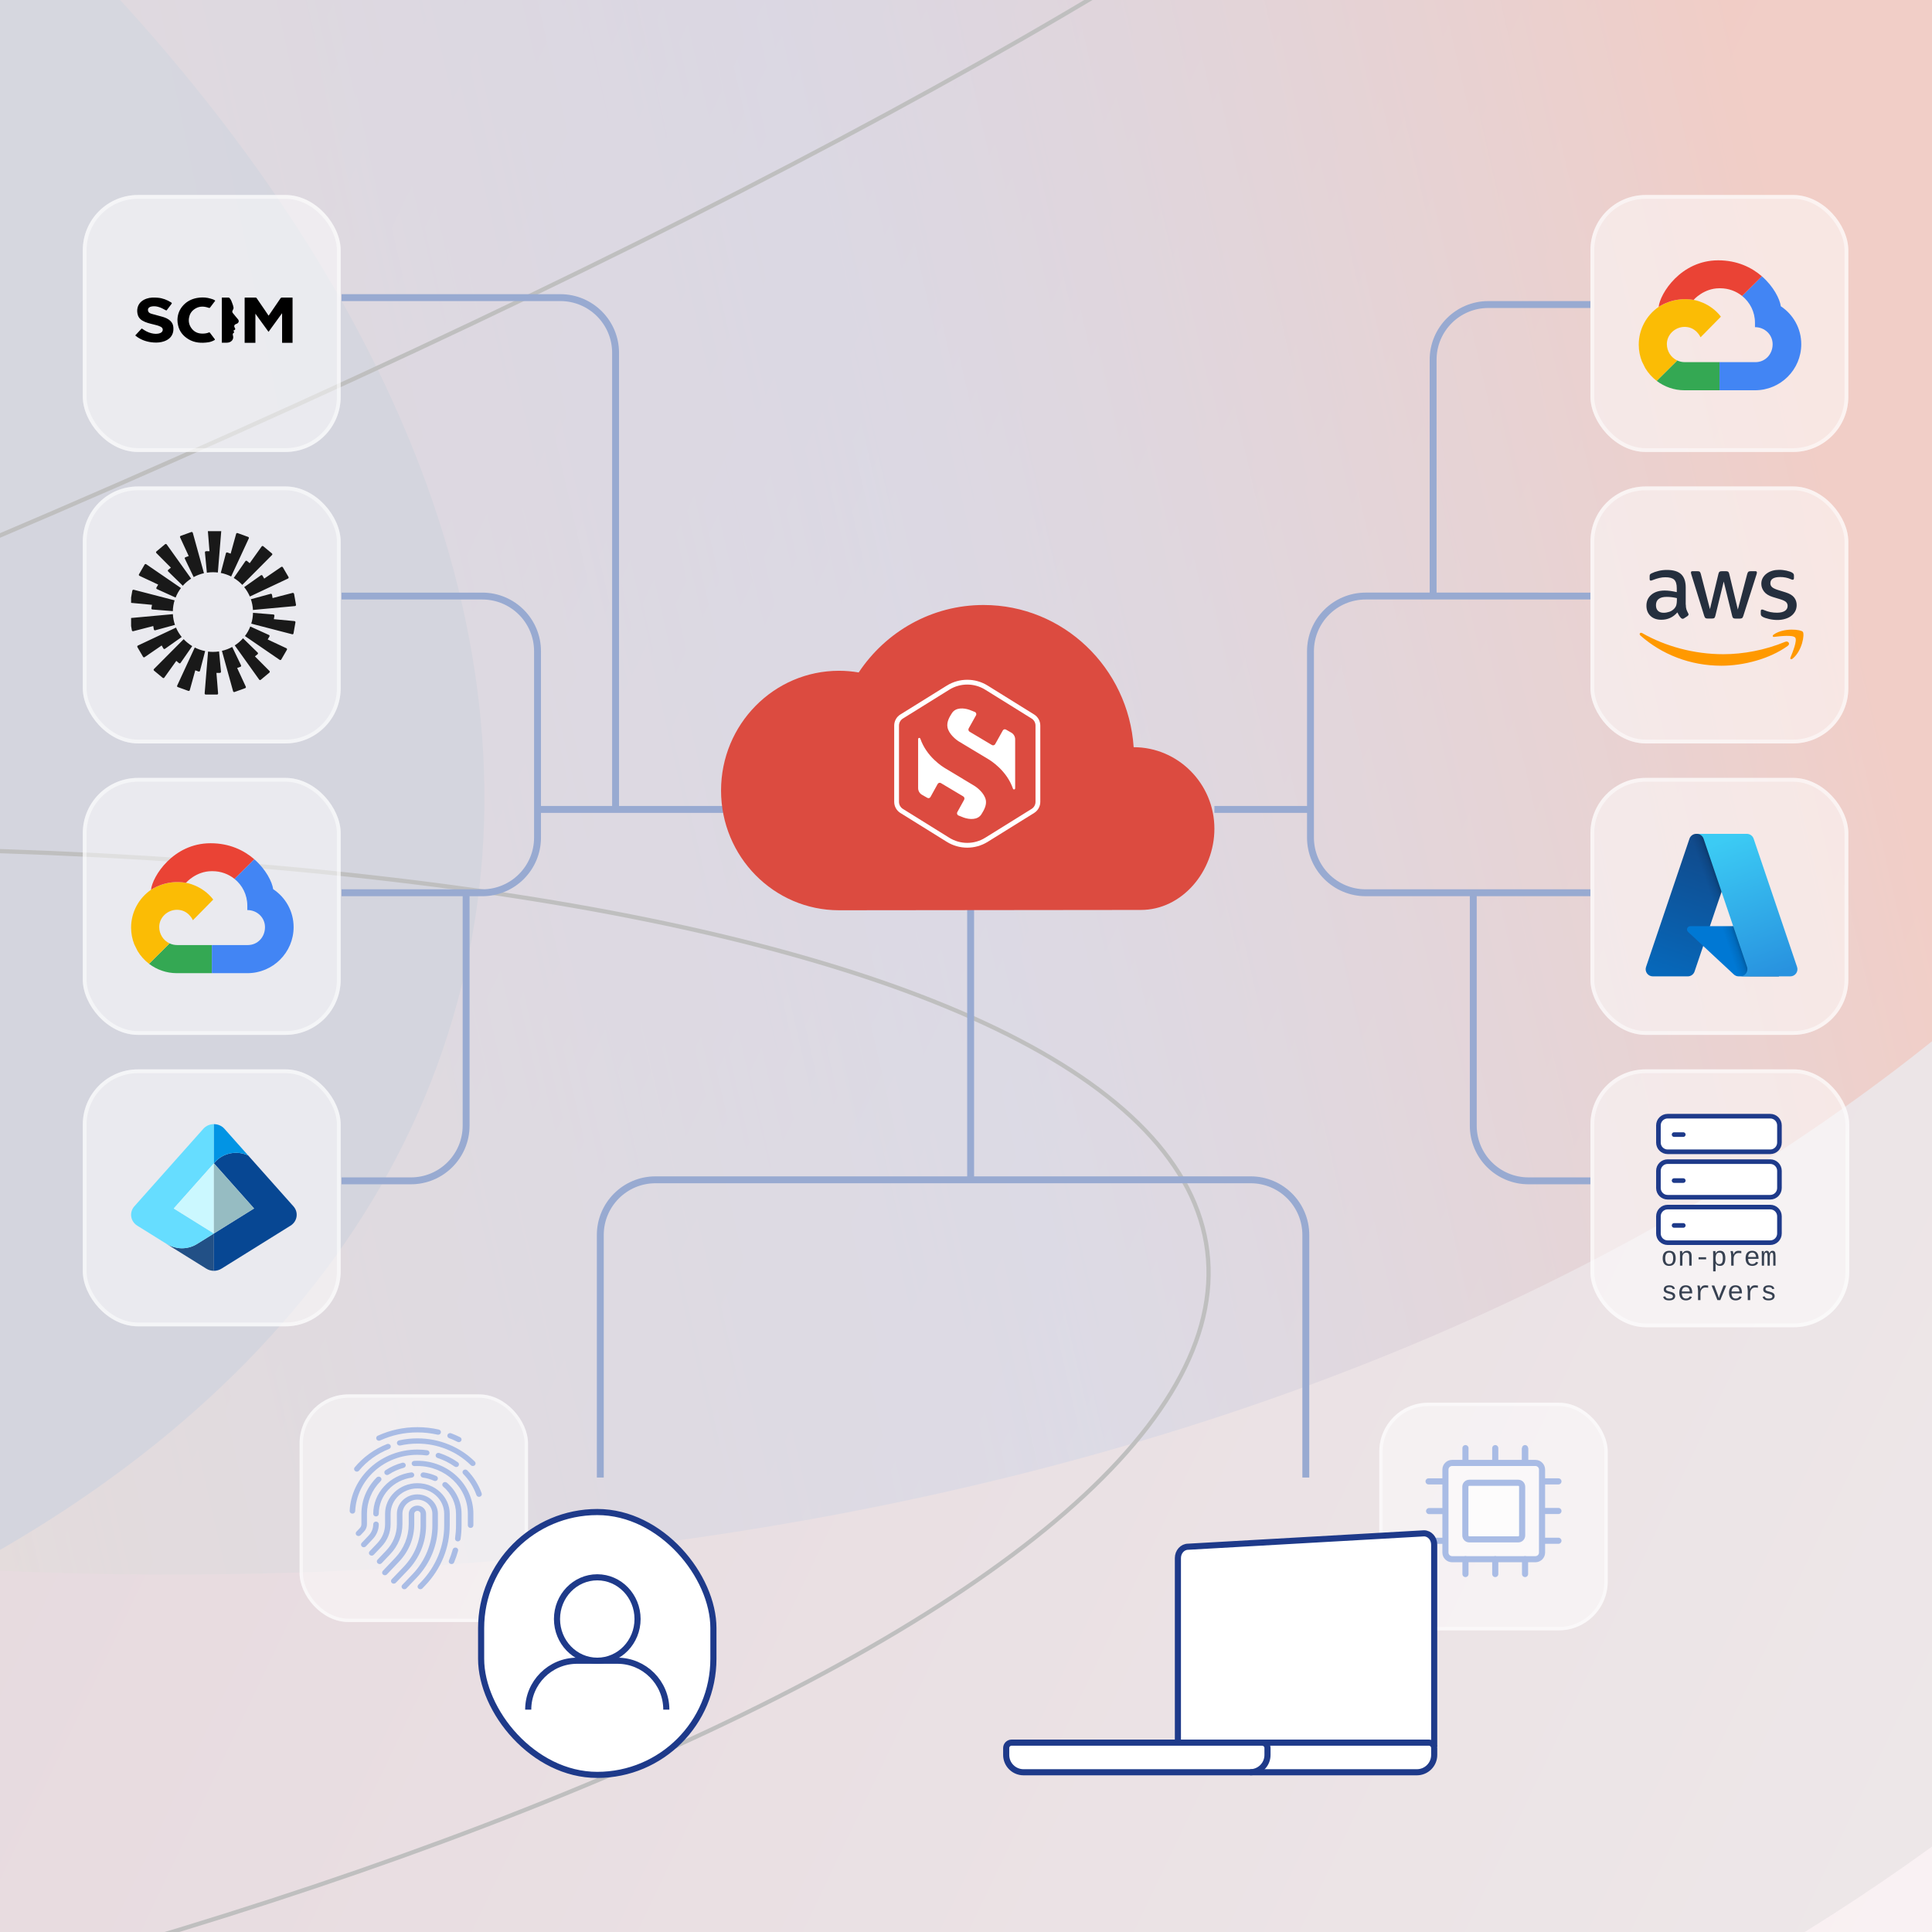 <?xml version="1.0" encoding="utf-8"?>
<svg xmlns="http://www.w3.org/2000/svg" width="560" height="560" viewBox="0 0 560 560" fill="none">
<g clip-path="url(#clip0_6147_101345)">
<rect width="560" height="560" fill="white"/>
<g opacity="0.25" clip-path="url(#clip1_6147_101345)">
<rect width="1299" height="730.688" transform="translate(-369 -85)" fill="white"/>
<rect x="-479.541" y="647.344" width="735.781" height="1569.67" transform="rotate(-90 -479.541 647.344)" fill="url(#paint0_linear_6147_101345)"/>
<g opacity="0.8" filter="url(#filter0_f_6147_101345)">
<path d="M-975.99 -323.046C-985.112 -225.636 -959.56 -123.053 -901.595 -24.382C-843.63 74.289 -755.043 166.001 -643.68 242.63C-532.317 319.26 -401.615 378.442 -263.152 414.935C-124.69 451.427 17.26 464.103 150.123 451.84C282.986 439.577 402.661 402.753 498.548 344.631C594.435 286.508 663.573 208.881 699.839 118.625C736.106 28.369 738.38 -71.729 706.461 -172.804C674.542 -273.878 609.415 -372.809 516.849 -460.833L-96.046 -171.817C-91.942 -167.914 -89.054 -163.528 -87.639 -159.046C-86.224 -154.564 -86.324 -150.126 -87.932 -146.124C-89.54 -142.122 -92.606 -138.68 -96.858 -136.103C-101.109 -133.526 -106.416 -131.893 -112.307 -131.349C-118.198 -130.805 -124.492 -131.367 -130.632 -132.986C-136.771 -134.604 -142.567 -137.228 -147.504 -140.626C-152.442 -144.023 -156.37 -148.09 -158.94 -152.465C-161.511 -156.84 -162.644 -161.389 -162.239 -165.708L-975.99 -323.046Z" fill="url(#paint1_linear_6147_101345)" style="mix-blend-mode:multiply"/>
</g>
<g style="mix-blend-mode:overlay" opacity="0.2" filter="url(#filter1_f_6147_101345)">
<ellipse cx="310.63" cy="169.892" rx="526.163" ry="441.769" transform="rotate(140.289 310.63 169.892)" fill="black" style="mix-blend-mode:multiply"/>
</g>
<g style="mix-blend-mode:overlay" filter="url(#filter2_f_6147_101345)">
<path d="M132.563 290.486C78.028 491.189 -245.847 577.901 -590.833 484.163C-935.818 390.424 -1171.28 151.732 -1116.74 -48.971C-1062.21 -249.674 -738.332 -336.386 -393.346 -242.648C-48.36 -148.909 187.097 89.783 132.563 290.486Z" fill="#54587B"/>
</g>
<g style="mix-blend-mode:plus-lighter">
<g filter="url(#filter3_f_6147_101345)">
<ellipse cx="186.063" cy="678.362" rx="186.063" ry="678.362" transform="matrix(-0.076 -0.997 0.992 -0.124 -981.422 718.271)" fill="url(#paint2_linear_6147_101345)" fill-opacity="0.3"/>
<path d="M-336.438 263.906C-150.591 240.736 19.219 240.525 143.52 258.902C205.676 268.091 256.417 281.923 292.09 299.834C327.791 317.758 348.241 339.682 350.165 364.976C352.088 390.27 335.325 416.833 302.995 443.239C270.69 469.624 222.985 495.729 163.381 520.098C44.182 568.833 -122.47 610.568 -308.317 633.738C-494.165 656.908 -663.974 657.119 -788.276 638.742C-850.432 629.553 -901.173 615.721 -936.846 597.81C-972.547 579.886 -992.997 557.962 -994.92 532.668C-996.844 507.374 -980.08 480.811 -947.75 454.405C-915.445 428.02 -867.741 401.914 -808.137 377.545C-688.938 328.811 -522.286 287.075 -336.438 263.906Z" stroke="black" stroke-width="1.226"/>
</g>
<g filter="url(#filter4_f_6147_101345)">
<path d="M-387.834 302.012C-753.749 423.408 -1091.15 372.418 -1110.14 264.446C-1129.13 156.475 -783.145 -16.169 -337.359 -121.164C108.427 -226.159 444.064 -246.435 463.054 -138.464C477.67 -55.362 70.604 149.921 -387.834 302.012Z" fill="url(#paint3_radial_6147_101345)" fill-opacity="0.12"/>
<path d="M-387.993 301.423C-570.877 362.096 -746.625 379.686 -879.004 368.624C-945.197 363.093 -1000.52 350.4 -1040.46 332.368C-1080.43 314.323 -1104.85 291.001 -1109.55 264.306C-1114.23 237.671 -1096.42 206.857 -1059.71 173.865C-1023.04 140.912 -967.699 105.959 -897.799 71.079C-758.008 1.325 -560.113 -68.07 -337.253 -120.56C-114.377 -173.054 80.934 -204.362 222.884 -209.057C293.864 -211.404 351.46 -207.096 392.477 -195.478C433.525 -183.851 457.771 -164.967 462.458 -138.323C464.238 -128.202 459.613 -116.098 449.023 -102.282C438.446 -88.484 422.004 -73.095 400.389 -56.457C357.164 -23.184 293.365 14.999 214.757 55.352C57.547 136.053 -158.797 225.385 -387.993 301.423Z" stroke="black" stroke-width="1.226"/>
</g>
<g filter="url(#filter5_f_6147_101345)">
<ellipse cx="268.233" cy="918.032" rx="268.233" ry="918.032" transform="matrix(-0.433 -0.901 0.877 -0.481 -982.691 231.275)" fill="url(#paint4_linear_6147_101345)" fill-opacity="0.15"/>
<path d="M-409.766 -692.804C-187.481 -814.601 26.746 -897.801 193.401 -933.868C276.733 -951.903 348.135 -958.145 402.691 -951.556C457.268 -944.964 494.832 -925.555 510.746 -892.451C526.66 -859.347 519.532 -815.449 492.729 -764.267C465.936 -713.106 419.558 -654.812 357.25 -593.046C232.64 -469.52 44.425 -332.21 -177.86 -210.414C-400.145 -88.617 -614.373 -5.417 -781.028 30.65C-864.359 48.684 -935.762 54.927 -990.317 48.338C-1044.89 41.746 -1082.46 22.337 -1098.37 -10.767C-1114.29 -43.871 -1107.16 -87.769 -1080.36 -138.951C-1053.56 -190.112 -1007.18 -248.406 -944.876 -310.172C-820.266 -433.698 -632.052 -571.008 -409.766 -692.804Z" stroke="black" stroke-width="1.226"/>
</g>
</g>
</g>
<path d="M378.5 428.271L378.5 357.972C378.5 349.135 371.337 341.972 362.5 341.972L281.344 341.972M281.344 224.271L281.344 341.972M281.344 341.972L190 341.972C181.163 341.972 174 349.135 174 357.972L174 428.271" stroke="#98AAD1" stroke-width="2"/>
<path d="M99 342.271L119.104 342.271C127.941 342.271 135.104 335.107 135.104 326.271L135.104 258.771M218 234.614L155.804 234.614M155.804 234.614L155.804 242.771C155.804 251.607 148.64 258.771 139.804 258.771L135.104 258.771M155.804 234.614L155.804 188.771C155.804 179.934 148.64 172.771 139.804 172.771L99 172.771M99 86.27L162.429 86.27C171.266 86.27 178.429 93.434 178.429 102.27L178.429 234.614M99 258.771L135.104 258.771" stroke="#98AAD1" stroke-width="2"/>
<path d="M461 342.271L443.037 342.271C434.2 342.271 427.037 335.107 427.037 326.271L427.037 258.771M415.398 172.77L461 172.771M415.398 172.77L395.85 172.77C387.013 172.77 379.85 179.934 379.85 188.771L379.85 234.614M415.398 172.77L415.398 104.271C415.398 95.434 422.562 88.27 431.398 88.27L461 88.27M379.85 234.614L352 234.614M379.85 234.614L379.85 242.771C379.85 251.607 387.013 258.77 395.85 258.77L427.037 258.771M427.037 258.771L461 258.771" stroke="#98AAD1" stroke-width="2"/>
<g filter="url(#filter6_d_6147_101345)">
<path d="M328.596 210.747C327.065 187.726 308.174 169.53 285.091 169.53C270.017 169.53 256.734 177.287 248.898 189.084C247.046 188.77 245.147 188.595 243.208 188.595C224.317 188.595 209 204.134 209 223.303C209 242.472 224.317 258.012 243.212 258.012C244.011 258.012 330.034 257.92 330.696 257.92C342.616 257.92 352 246.729 352 234.377C352 221.323 341.463 210.747 328.596 210.747Z" fill="#DC4B40"/>
</g>
<path d="M274.796 199.318L274.796 199.317C276.499 198.257 278.43 197.73 280.362 197.73C282.295 197.73 284.225 198.257 285.928 199.317L285.929 199.318L299.381 207.682L299.382 207.683C300.286 208.243 300.842 209.24 300.842 210.312V232.423C300.842 233.495 300.293 234.486 299.381 235.053L299.381 235.053L285.929 243.418L285.928 243.418C284.225 244.478 282.295 245.005 280.362 245.005C278.43 245.005 276.499 244.478 274.796 243.418L274.796 243.418L261.344 235.053L261.343 235.052C260.439 234.492 259.883 233.495 259.883 232.423V210.312C259.883 209.24 260.432 208.249 261.344 207.682L261.344 207.682L274.796 199.318Z" stroke="white" stroke-width="1.387"/>
<path d="M285.739 231.897C285.357 229.892 283.16 228.207 282.384 227.749L274.019 222.72C273.215 222.256 268.558 219.35 266.763 214.099C266.714 213.974 266.596 213.877 266.458 213.877C266.271 213.877 266.125 214.023 266.125 214.217V228.45C266.125 229.233 266.548 229.962 267.213 230.357L268.793 231.259C269.126 231.453 269.528 231.335 269.715 230.988L271.78 227.25C271.968 226.91 272.397 226.785 272.723 226.979L279.196 230.836C279.529 231.03 279.647 231.474 279.46 231.814L277.491 235.379C277.276 235.746 277.443 236.232 277.824 236.377C278.482 236.648 279.286 236.96 279.363 236.988C280.991 237.55 283.334 237.744 284.443 236.058C285.226 234.81 286.023 233.395 285.746 231.883L285.739 231.897Z" fill="white"/>
<path d="M294.249 214.286C294.249 213.503 293.827 212.774 293.161 212.379L291.581 211.477C291.248 211.283 290.846 211.401 290.659 211.748L288.462 215.68C288.275 216.02 287.845 216.145 287.52 215.951L281.047 212.095C280.714 211.9 280.596 211.456 280.79 211.117L282.89 207.357C283.105 206.99 282.939 206.504 282.558 206.359C281.899 206.088 281.095 205.776 281.019 205.748C279.39 205.186 277.048 204.992 275.939 206.678C275.156 207.877 274.359 209.292 274.636 210.804C275.017 212.809 277.214 214.494 277.99 214.952L286.355 219.981C287.159 220.445 291.817 223.352 293.612 228.602C293.66 228.727 293.778 228.824 293.917 228.824C294.104 228.824 294.249 228.678 294.249 228.484V214.286Z" fill="white"/>
<g filter="url(#filter7_d_6147_101345)">
<rect x="461" y="50" width="74.745" height="74.479" rx="16.004" fill="white" fill-opacity="0.5"/>
<rect x="461.55" y="50.55" width="73.645" height="73.379" rx="15.454" stroke="white" stroke-opacity="0.5" stroke-width="1.1"/>
<path d="M488.345 98.447C487.556 98.447 486.814 98.272 486.149 97.963L480.201 103.878C482.434 105.583 485.227 106.598 488.259 106.598H498.412V98.448H488.346L488.345 98.447Z" fill="#34A853"/>
<path d="M516.181 82.249C515.897 80.183 514.1 76.523 510.691 73.564L504.961 79.26C507.234 81.087 508.687 83.876 508.687 87.025V88.306H508.712C511.512 88.306 513.809 90.47 513.809 93.26C513.809 96.126 511.695 98.449 508.819 98.449H498.41V106.599H508.696C516.101 106.599 522.105 100.617 522.105 93.238C522.105 88.649 519.75 84.609 516.18 82.25L516.181 82.249Z" fill="#4285F4"/>
<path d="M490.897 80.4C485.086 79.36 480.772 82.424 480.772 82.424C477.285 84.828 475 88.841 475 93.387C475 95.103 475.329 96.743 475.926 98.248L476.898 100.201C477.758 101.624 478.882 102.871 480.2 103.878L486.148 97.963C484.364 97.132 483.148 95.314 483.148 93.205C483.148 90.445 485.538 88.225 488.308 88.225C491.524 88.225 492.815 91.024 492.91 91.239L493.85 90.304L498.81 85.261C495.585 81.059 490.896 80.399 490.896 80.399L490.897 80.4Z" fill="#FBBC05"/>
<path d="M490.899 80.4C490.899 80.4 493.8 77.031 498.359 77.031H498.597C501.011 77.031 503.225 77.864 504.962 79.26L510.691 73.563C507.72 70.983 503.524 68.934 498.038 68.934C487.164 68.934 481.153 78.606 480.773 82.422C480.773 82.422 485.001 79.355 490.899 80.399V80.4Z" fill="#EA4335"/>
</g>
<g filter="url(#filter8_d_6147_101345)">
<rect x="461" y="134.479" width="74.745" height="74.479" rx="16.004" fill="white" fill-opacity="0.5"/>
<rect x="461.55" y="135.03" width="73.645" height="73.379" rx="15.454" stroke="white" stroke-opacity="0.5" stroke-width="1.1"/>
<g clip-path="url(#clip2_6147_101345)">
<path d="M488.642 168.74C488.642 169.312 488.706 169.776 488.816 170.116C488.942 170.456 489.1 170.827 489.321 171.229C489.4 171.353 489.432 171.476 489.432 171.584C489.432 171.739 489.337 171.894 489.132 172.048L488.137 172.697C487.995 172.79 487.853 172.837 487.727 172.837C487.569 172.837 487.411 172.759 487.253 172.62C487.032 172.388 486.842 172.141 486.684 171.894C486.527 171.631 486.369 171.337 486.195 170.982C484.963 172.404 483.416 173.115 481.553 173.115C480.227 173.115 479.169 172.744 478.395 172.002C477.621 171.26 477.227 170.27 477.227 169.034C477.227 167.72 477.7 166.653 478.663 165.849C479.627 165.045 480.906 164.643 482.532 164.643C483.069 164.643 483.621 164.69 484.206 164.767C484.79 164.844 485.39 164.968 486.021 165.107V163.979C486.021 162.804 485.769 161.985 485.279 161.505C484.774 161.026 483.921 160.794 482.706 160.794C482.153 160.794 481.584 160.856 481 160.995C480.416 161.134 479.848 161.304 479.295 161.521C479.042 161.629 478.853 161.691 478.742 161.722C478.632 161.753 478.553 161.768 478.49 161.768C478.269 161.768 478.158 161.614 478.158 161.289V160.531C478.158 160.284 478.19 160.099 478.269 159.99C478.348 159.882 478.49 159.774 478.711 159.666C479.263 159.388 479.927 159.156 480.7 158.97C481.474 158.769 482.295 158.676 483.163 158.676C485.042 158.676 486.416 159.094 487.3 159.929C488.169 160.763 488.611 162.031 488.611 163.731V168.74H488.642ZM482.232 171.09C482.753 171.09 483.29 170.997 483.858 170.811C484.427 170.626 484.932 170.286 485.358 169.822C485.611 169.528 485.8 169.204 485.895 168.833C485.99 168.462 486.053 168.013 486.053 167.488V166.839C485.595 166.73 485.106 166.638 484.6 166.576C484.095 166.514 483.606 166.483 483.116 166.483C482.058 166.483 481.284 166.684 480.763 167.101C480.242 167.519 479.99 168.106 479.99 168.879C479.99 169.606 480.179 170.147 480.574 170.518C480.953 170.904 481.506 171.09 482.232 171.09ZM494.911 172.759C494.627 172.759 494.437 172.713 494.311 172.605C494.184 172.512 494.074 172.296 493.979 172.002L490.269 160.052C490.174 159.743 490.127 159.542 490.127 159.434C490.127 159.187 490.253 159.047 490.506 159.047H492.053C492.353 159.047 492.558 159.094 492.669 159.202C492.795 159.295 492.89 159.511 492.984 159.805L495.637 170.039L498.1 159.805C498.179 159.496 498.274 159.295 498.4 159.202C498.527 159.109 498.748 159.047 499.032 159.047H500.295C500.595 159.047 500.8 159.094 500.927 159.202C501.053 159.295 501.163 159.511 501.227 159.805L503.721 170.162L506.453 159.805C506.548 159.496 506.658 159.295 506.769 159.202C506.895 159.109 507.1 159.047 507.384 159.047H508.853C509.106 159.047 509.248 159.171 509.248 159.434C509.248 159.511 509.232 159.588 509.216 159.681C509.2 159.774 509.169 159.898 509.106 160.068L505.3 172.017C505.206 172.326 505.095 172.527 504.969 172.62C504.842 172.713 504.637 172.775 504.369 172.775H503.011C502.711 172.775 502.506 172.728 502.379 172.62C502.253 172.512 502.142 172.311 502.079 172.002L499.632 162.031L497.2 171.986C497.121 172.296 497.027 172.496 496.9 172.605C496.774 172.713 496.553 172.759 496.269 172.759H494.911ZM515.2 173.177C514.379 173.177 513.558 173.084 512.769 172.898C511.979 172.713 511.363 172.512 510.953 172.28C510.7 172.141 510.527 171.986 510.463 171.847C510.4 171.708 510.369 171.554 510.369 171.414V170.626C510.369 170.301 510.495 170.147 510.732 170.147C510.827 170.147 510.921 170.162 511.016 170.193C511.111 170.224 511.253 170.286 511.411 170.348C511.948 170.58 512.532 170.765 513.148 170.889C513.779 171.012 514.395 171.074 515.027 171.074C516.021 171.074 516.795 170.904 517.332 170.564C517.869 170.224 518.153 169.729 518.153 169.096C518.153 168.663 518.011 168.307 517.727 168.013C517.442 167.72 516.906 167.457 516.132 167.21L513.842 166.514C512.69 166.158 511.837 165.633 511.316 164.937C510.795 164.257 510.527 163.5 510.527 162.696C510.527 162.046 510.669 161.474 510.953 160.98C511.237 160.485 511.616 160.052 512.09 159.712C512.563 159.357 513.1 159.094 513.732 158.908C514.363 158.723 515.027 158.646 515.721 158.646C516.069 158.646 516.432 158.661 516.779 158.707C517.142 158.754 517.474 158.816 517.806 158.877C518.121 158.955 518.421 159.032 518.706 159.125C518.99 159.217 519.211 159.31 519.369 159.403C519.59 159.527 519.748 159.65 519.842 159.789C519.937 159.913 519.984 160.083 519.984 160.3V161.026C519.984 161.351 519.858 161.521 519.621 161.521C519.495 161.521 519.29 161.459 519.021 161.335C518.121 160.933 517.111 160.732 515.99 160.732C515.09 160.732 514.379 160.872 513.89 161.165C513.4 161.459 513.148 161.907 513.148 162.541C513.148 162.974 513.306 163.345 513.621 163.639C513.937 163.932 514.521 164.226 515.358 164.489L517.6 165.185C518.737 165.54 519.558 166.035 520.048 166.669C520.537 167.302 520.774 168.029 520.774 168.833C520.774 169.498 520.632 170.1 520.363 170.626C520.079 171.152 519.7 171.615 519.211 171.986C518.721 172.373 518.137 172.651 517.458 172.852C516.748 173.068 516.006 173.177 515.2 173.177Z" fill="#252F3E"/>
<path fill-rule="evenodd" clip-rule="evenodd" d="M518.185 180.69C512.99 184.446 505.442 186.44 498.953 186.44C489.858 186.44 481.663 183.148 475.474 177.675C474.985 177.242 475.427 176.655 476.011 176.995C482.706 180.798 490.963 183.101 499.506 183.101C505.269 183.101 511.6 181.926 517.427 179.515C518.295 179.128 519.037 180.071 518.185 180.69Z" fill="#FF9900"/>
<path fill-rule="evenodd" clip-rule="evenodd" d="M520.347 178.278C519.684 177.443 515.958 177.876 514.268 178.077C513.763 178.139 513.684 177.706 514.142 177.382C517.11 175.341 521.989 175.928 522.558 176.609C523.126 177.304 522.4 182.081 519.621 184.369C519.195 184.724 518.784 184.539 518.974 184.075C519.605 182.545 521.01 179.097 520.347 178.278Z" fill="#FF9900"/>
</g>
</g>
<g filter="url(#filter9_d_6147_101345)">
<rect x="461" y="218.958" width="74.745" height="74.479" rx="16.004" fill="white" fill-opacity="0.5"/>
<rect x="461.55" y="219.508" width="73.645" height="73.379" rx="15.454" stroke="white" stroke-opacity="0.5" stroke-width="1.1"/>
<g clip-path="url(#clip3_6147_101345)">
<path d="M491.669 235.172H504.688L491.173 275.073C491.034 275.483 490.77 275.84 490.417 276.092C490.064 276.344 489.641 276.48 489.207 276.48H479.075C478.746 276.48 478.421 276.402 478.129 276.253C477.836 276.103 477.583 275.886 477.391 275.62C477.199 275.353 477.074 275.045 477.025 274.721C476.976 274.397 477.006 274.066 477.111 273.755L489.702 236.579C489.841 236.169 490.106 235.813 490.458 235.56C490.811 235.308 491.235 235.172 491.669 235.172Z" fill="url(#paint5_linear_6147_101345)"/>
<path d="M510.586 261.936H489.941C489.749 261.935 489.561 261.993 489.403 262.1C489.244 262.208 489.121 262.36 489.051 262.538C488.981 262.716 488.966 262.911 489.008 263.098C489.05 263.284 489.148 263.454 489.288 263.584L502.554 275.922C502.941 276.281 503.449 276.481 503.977 276.481H515.667L510.586 261.936Z" fill="#0078D4"/>
<path d="M491.669 235.172C491.229 235.17 490.801 235.309 490.446 235.567C490.092 235.825 489.829 236.189 489.697 236.606L477.126 273.721C477.013 274.033 476.978 274.367 477.023 274.695C477.068 275.023 477.191 275.336 477.383 275.606C477.574 275.877 477.829 276.098 478.124 276.25C478.419 276.402 478.747 276.481 479.079 276.48H489.473C489.86 276.411 490.222 276.241 490.521 275.987C490.821 275.733 491.048 275.405 491.178 275.035L493.685 267.673L502.64 275.996C503.015 276.305 503.486 276.476 503.973 276.48H515.619L510.512 261.935L495.621 261.938L504.735 235.172H491.669Z" fill="url(#paint6_linear_6147_101345)"/>
<path d="M508.298 236.577C508.159 236.167 507.895 235.811 507.543 235.559C507.19 235.307 506.767 235.172 506.334 235.172H491.824C492.258 235.172 492.681 235.307 493.033 235.56C493.385 235.812 493.65 236.167 493.788 236.577L506.38 273.754C506.485 274.065 506.515 274.396 506.466 274.72C506.418 275.045 506.292 275.353 506.1 275.619C505.908 275.886 505.655 276.103 505.363 276.252C505.07 276.402 504.745 276.48 504.416 276.48H518.926C519.255 276.48 519.58 276.402 519.872 276.252C520.165 276.103 520.418 275.885 520.61 275.619C520.802 275.353 520.927 275.045 520.976 274.72C521.024 274.396 520.995 274.065 520.89 273.754L508.298 236.577Z" fill="url(#paint7_linear_6147_101345)"/>
</g>
</g>
<g filter="url(#filter10_d_6147_101345)">
<rect x="461" y="303.437" width="75" height="74.733" rx="16.004" fill="white" fill-opacity="0.5"/>
<rect x="461.55" y="303.987" width="73.9" height="73.633" rx="15.454" stroke="white" stroke-opacity="0.5" stroke-width="1.1"/>
<g filter="url(#filter11_d_6147_101345)">
<path d="M480.703 320.308V315.324C480.703 313.851 481.897 312.657 483.37 312.657H513.116C514.589 312.657 515.782 313.851 515.782 315.324V320.308C515.782 321.781 514.589 322.975 513.116 322.975H483.37C481.897 322.975 480.703 321.781 480.703 320.308Z" fill="white"/>
<path d="M480.703 333.483V328.498C480.703 327.026 481.897 325.832 483.37 325.832H513.116C514.589 325.832 515.782 327.026 515.782 328.498V333.483C515.782 334.955 514.589 336.149 513.116 336.149H483.37C481.897 336.149 480.703 334.955 480.703 333.483Z" fill="white"/>
<path d="M480.703 346.657V341.673C480.703 340.2 481.897 339.006 483.37 339.006H513.116C514.589 339.006 515.782 340.2 515.782 341.673V346.657C515.782 348.13 514.589 349.324 513.116 349.324H483.37C481.897 349.324 480.703 348.13 480.703 346.657Z" fill="white"/>
<path d="M485.242 317.991H487.909M485.242 331.324H487.909M485.242 344.324H487.909M515.782 341.673V346.657C515.782 348.13 514.589 349.324 513.116 349.324H483.37C481.897 349.324 480.703 348.13 480.703 346.657V341.673C480.703 340.2 481.897 339.006 483.37 339.006H513.116C514.589 339.006 515.782 340.2 515.782 341.673ZM515.782 328.498V333.483C515.782 334.955 514.589 336.149 513.116 336.149H483.37C481.897 336.149 480.703 334.955 480.703 333.483V328.498C480.703 327.026 481.897 325.832 483.37 325.832H513.116C514.589 325.832 515.782 327.026 515.782 328.498ZM515.782 315.324V320.308C515.782 321.781 514.589 322.975 513.116 322.975H483.37C481.897 322.975 480.703 321.781 480.703 320.308V315.324C480.703 313.851 481.897 312.657 483.37 312.657H513.116C514.589 312.657 515.782 313.851 515.782 315.324Z" stroke="#1E3A8A" stroke-width="1.333" stroke-linecap="round"/>
</g>
<path d="M485.712 358.207C485.712 358.918 485.548 359.462 485.22 359.84C484.894 360.215 484.423 360.402 483.806 360.402C483.202 360.402 482.738 360.212 482.415 359.832C482.095 359.452 481.935 358.91 481.935 358.207C481.935 357.48 482.099 356.935 482.427 356.57C482.758 356.203 483.225 356.02 483.829 356.02C484.465 356.02 484.937 356.201 485.247 356.562C485.557 356.924 485.712 357.473 485.712 358.207ZM484.974 358.207C484.974 357.647 484.884 357.229 484.704 356.953C484.527 356.677 484.239 356.539 483.841 356.539C483.437 356.539 483.142 356.68 482.954 356.961C482.767 357.242 482.673 357.658 482.673 358.207C482.673 358.754 482.767 359.171 482.954 359.457C483.142 359.741 483.423 359.883 483.798 359.883C484.212 359.883 484.511 359.743 484.696 359.465C484.881 359.186 484.974 358.767 484.974 358.207ZM489.622 360.324V357.609C489.622 357.255 489.553 356.992 489.415 356.82C489.28 356.648 489.062 356.562 488.763 356.562C488.44 356.562 488.174 356.681 487.966 356.918C487.76 357.152 487.657 357.471 487.657 357.875V360.324H486.954V357C486.954 356.508 486.946 356.207 486.931 356.098H487.595C487.597 356.111 487.6 356.146 487.603 356.203C487.605 356.26 487.608 356.327 487.61 356.402C487.616 356.475 487.621 356.615 487.626 356.82H487.638C487.911 356.286 488.362 356.02 488.989 356.02C489.44 356.02 489.776 356.142 489.997 356.387C490.219 356.629 490.329 357.003 490.329 357.508V360.324H489.622ZM492.341 358.512V357.887H494.528V358.512H492.341ZM500.099 358.191C500.099 359.665 499.588 360.402 498.567 360.402C497.927 360.402 497.496 360.163 497.274 359.684H497.255C497.265 359.704 497.271 359.921 497.271 360.332V361.984H496.564V356.973C496.564 356.53 496.556 356.238 496.54 356.098H497.224C497.226 356.108 497.23 356.147 497.235 356.215C497.241 356.28 497.246 356.378 497.251 356.508C497.259 356.635 497.263 356.73 497.263 356.793H497.278C497.409 356.52 497.574 356.322 497.774 356.199C497.978 356.074 498.242 356.012 498.567 356.012C499.083 356.012 499.467 356.19 499.72 356.547C499.972 356.901 500.099 357.449 500.099 358.191ZM499.372 358.191C499.372 357.603 499.293 357.184 499.134 356.934C498.975 356.681 498.725 356.555 498.384 356.555C497.991 356.555 497.707 356.698 497.532 356.984C497.358 357.268 497.271 357.699 497.271 358.277C497.271 358.832 497.358 359.238 497.532 359.496C497.707 359.754 497.988 359.883 498.376 359.883C498.722 359.883 498.975 359.751 499.134 359.488C499.293 359.225 499.372 358.793 499.372 358.191ZM504.728 356.738C504.436 356.689 504.16 356.664 503.899 356.664C503.48 356.664 503.142 356.822 502.884 357.137C502.626 357.452 502.497 357.853 502.497 358.34V360.324H501.794V357.586C501.794 357.388 501.776 357.155 501.739 356.887C501.705 356.618 501.656 356.355 501.591 356.098H502.259C502.363 356.457 502.426 356.783 502.446 357.074H502.466C502.596 356.783 502.724 356.569 502.849 356.434C502.974 356.296 503.122 356.193 503.294 356.125C503.466 356.055 503.676 356.02 503.923 356.02C504.194 356.02 504.462 356.042 504.728 356.086V356.738ZM506.708 358.359C506.708 358.833 506.812 359.204 507.021 359.473C507.232 359.741 507.519 359.875 507.884 359.875C508.152 359.875 508.386 359.818 508.587 359.703C508.79 359.586 508.926 359.427 508.993 359.227L509.61 359.402C509.496 359.725 509.285 359.973 508.978 360.145C508.673 360.316 508.308 360.402 507.884 360.402C507.269 360.402 506.797 360.211 506.466 359.828C506.135 359.445 505.97 358.897 505.97 358.184C505.97 357.488 506.131 356.954 506.454 356.582C506.78 356.207 507.248 356.02 507.86 356.02C508.472 356.02 508.936 356.206 509.251 356.578C509.566 356.951 509.724 357.513 509.724 358.266V358.359H506.708ZM507.868 356.539C507.519 356.539 507.243 356.654 507.04 356.883C506.837 357.109 506.729 357.422 506.716 357.82H508.997C508.924 356.966 508.548 356.539 507.868 356.539ZM512.329 360.324V357.645C512.329 357.243 512.297 356.964 512.232 356.805C512.169 356.643 512.053 356.562 511.884 356.562C511.717 356.562 511.582 356.688 511.478 356.938C511.376 357.188 511.325 357.526 511.325 357.953V360.324H510.665V357C510.665 356.508 510.657 356.207 510.642 356.098H511.224L511.247 356.594V356.781H511.255C511.344 356.516 511.455 356.323 511.591 356.203C511.726 356.081 511.896 356.02 512.099 356.02C512.328 356.02 512.498 356.082 512.61 356.207C512.725 356.332 512.807 356.525 512.857 356.785H512.864C512.969 356.509 513.092 356.312 513.235 356.195C513.381 356.078 513.565 356.02 513.786 356.02C514.094 356.02 514.314 356.132 514.446 356.355C514.579 356.579 514.646 356.964 514.646 357.508V360.324H513.989V357.645C513.989 357.243 513.957 356.964 513.892 356.805C513.829 356.643 513.713 356.562 513.544 356.562C513.372 356.562 513.235 356.672 513.134 356.891C513.035 357.109 512.985 357.438 512.985 357.875V360.324H512.329ZM485.567 369.117C485.567 369.518 485.415 369.833 485.11 370.062C484.808 370.289 484.389 370.402 483.853 370.402C483.316 370.402 482.907 370.319 482.626 370.152C482.347 369.983 482.165 369.717 482.079 369.355L482.7 369.234C482.75 369.458 482.855 369.622 483.017 369.727C483.181 369.828 483.459 369.879 483.853 369.879C484.556 369.879 484.907 369.656 484.907 369.211C484.907 369.044 484.844 368.91 484.716 368.809C484.588 368.704 484.393 368.62 484.13 368.555C483.442 368.385 483.006 368.253 482.821 368.156C482.636 368.06 482.495 367.94 482.396 367.797C482.297 367.651 482.247 367.47 482.247 367.254C482.247 366.871 482.385 366.572 482.661 366.355C482.937 366.139 483.337 366.031 483.86 366.031C484.319 366.031 484.685 366.118 484.958 366.293C485.232 366.465 485.402 366.716 485.47 367.047L484.837 367.125C484.808 366.938 484.716 366.796 484.56 366.699C484.403 366.603 484.17 366.555 483.86 366.555C483.222 366.555 482.903 366.751 482.903 367.145C482.903 367.301 482.957 367.426 483.064 367.52C483.173 367.613 483.347 367.689 483.587 367.746L484.052 367.867C484.476 367.971 484.781 368.074 484.966 368.176C485.153 368.277 485.301 368.405 485.407 368.559C485.514 368.71 485.567 368.896 485.567 369.117ZM487.489 368.359C487.489 368.833 487.594 369.204 487.802 369.473C488.013 369.741 488.301 369.875 488.665 369.875C488.933 369.875 489.168 369.818 489.368 369.703C489.571 369.586 489.707 369.427 489.774 369.227L490.392 369.402C490.277 369.725 490.066 369.973 489.759 370.145C489.454 370.316 489.09 370.402 488.665 370.402C488.051 370.402 487.578 370.211 487.247 369.828C486.916 369.445 486.751 368.897 486.751 368.184C486.751 367.488 486.913 366.954 487.235 366.582C487.561 366.207 488.03 366.02 488.642 366.02C489.254 366.02 489.717 366.206 490.032 366.578C490.347 366.951 490.505 367.513 490.505 368.266V368.359H487.489ZM488.649 366.539C488.301 366.539 488.024 366.654 487.821 366.883C487.618 367.109 487.51 367.422 487.497 367.82H489.778C489.705 366.966 489.329 366.539 488.649 366.539ZM495.118 366.738C494.827 366.689 494.551 366.664 494.29 366.664C493.871 366.664 493.532 366.822 493.274 367.137C493.017 367.452 492.888 367.853 492.888 368.34V370.324H492.185V367.586C492.185 367.388 492.166 367.155 492.13 366.887C492.096 366.618 492.047 366.355 491.982 366.098H492.649C492.754 366.457 492.816 366.783 492.837 367.074H492.857C492.987 366.783 493.114 366.569 493.239 366.434C493.364 366.296 493.513 366.193 493.685 366.125C493.857 366.055 494.066 366.02 494.314 366.02C494.584 366.02 494.853 366.042 495.118 366.086V366.738ZM498.634 370.324H497.802L496.11 366.098H496.899L497.946 368.848L498.013 369.055L498.216 369.773L498.353 369.316L498.505 368.855L499.583 366.098H500.368L498.634 370.324ZM501.903 368.359C501.903 368.833 502.008 369.204 502.216 369.473C502.427 369.741 502.715 369.875 503.079 369.875C503.347 369.875 503.582 369.818 503.782 369.703C503.985 369.586 504.121 369.427 504.189 369.227L504.806 369.402C504.691 369.725 504.48 369.973 504.173 370.145C503.868 370.316 503.504 370.402 503.079 370.402C502.465 370.402 501.992 370.211 501.661 369.828C501.33 369.445 501.165 368.897 501.165 368.184C501.165 367.488 501.327 366.954 501.649 366.582C501.975 366.207 502.444 366.02 503.056 366.02C503.668 366.02 504.131 366.206 504.446 366.578C504.761 366.951 504.919 367.513 504.919 368.266V368.359H501.903ZM503.064 366.539C502.715 366.539 502.439 366.654 502.235 366.883C502.032 367.109 501.924 367.422 501.911 367.82H504.192C504.12 366.966 503.743 366.539 503.064 366.539ZM509.532 366.738C509.241 366.689 508.965 366.664 508.704 366.664C508.285 366.664 507.946 366.822 507.689 367.137C507.431 367.452 507.302 367.853 507.302 368.34V370.324H506.599V367.586C506.599 367.388 506.58 367.155 506.544 366.887C506.51 366.618 506.461 366.355 506.396 366.098H507.064C507.168 366.457 507.23 366.783 507.251 367.074H507.271C507.401 366.783 507.528 366.569 507.653 366.434C507.778 366.296 507.927 366.193 508.099 366.125C508.271 366.055 508.48 366.02 508.728 366.02C508.998 366.02 509.267 366.042 509.532 366.086V366.738ZM514.396 369.117C514.396 369.518 514.243 369.833 513.939 370.062C513.636 370.289 513.217 370.402 512.681 370.402C512.144 370.402 511.735 370.319 511.454 370.152C511.176 369.983 510.993 369.717 510.907 369.355L511.528 369.234C511.578 369.458 511.683 369.622 511.845 369.727C512.009 369.828 512.288 369.879 512.681 369.879C513.384 369.879 513.735 369.656 513.735 369.211C513.735 369.044 513.672 368.91 513.544 368.809C513.416 368.704 513.221 368.62 512.958 368.555C512.271 368.385 511.834 368.253 511.649 368.156C511.465 368.06 511.323 367.94 511.224 367.797C511.125 367.651 511.075 367.47 511.075 367.254C511.075 366.871 511.213 366.572 511.489 366.355C511.765 366.139 512.165 366.031 512.689 366.031C513.147 366.031 513.513 366.118 513.786 366.293C514.06 366.465 514.23 366.716 514.298 367.047L513.665 367.125C513.636 366.938 513.544 366.796 513.388 366.699C513.232 366.603 512.998 366.555 512.689 366.555C512.051 366.555 511.732 366.751 511.732 367.145C511.732 367.301 511.785 367.426 511.892 367.52C512.001 367.613 512.176 367.689 512.415 367.746L512.88 367.867C513.304 367.971 513.609 368.074 513.794 368.176C513.982 368.277 514.129 368.405 514.235 368.559C514.342 368.71 514.396 368.896 514.396 369.117Z" fill="#374151"/>
</g>
<g filter="url(#filter12_d_6147_101345)">
<rect x="24" y="50" width="74.745" height="74.479" rx="16.004" fill="white" fill-opacity="0.5"/>
<rect x="24.55" y="50.55" width="73.645" height="73.379" rx="15.454" stroke="white" stroke-opacity="0.5" stroke-width="1.1"/>
<path d="M84.799 92.847V79.754C84.753 79.744 84.725 79.732 84.696 79.732C83.676 79.73 82.654 79.723 81.634 79.737C81.526 79.738 81.379 79.835 81.319 79.922C80.344 81.338 79.379 82.76 78.412 84.18C78.236 84.438 78.055 84.693 77.856 84.978C77.454 84.382 77.082 83.826 76.703 83.272C75.934 82.149 75.158 81.03 74.397 79.903C74.309 79.772 74.223 79.724 74.051 79.725C73.091 79.732 72.131 79.728 71.171 79.729C71.084 79.729 70.998 79.74 70.912 79.746V92.839H74.028V84.4C75.306 86.166 76.545 87.875 77.839 89.661C79.161 87.839 80.436 86.082 81.711 84.325C81.729 84.33 81.748 84.336 81.767 84.341V92.847H84.799V92.847ZM39.199 90.707C39.409 90.87 39.58 91.015 39.766 91.145C41.162 92.122 42.778 92.63 44.555 92.749C45.599 92.82 46.64 92.739 47.617 92.384C48.841 91.94 49.698 91.198 50.074 90.072C50.268 89.493 50.287 88.912 50.245 88.32C50.194 87.613 49.917 86.983 49.353 86.461C48.745 85.899 47.973 85.556 47.145 85.314C46.13 85.018 45.101 84.758 44.08 84.476C43.624 84.35 43.16 84.179 42.989 83.772C42.711 83.111 42.981 82.518 43.878 82.325C44.52 82.187 45.169 82.235 45.804 82.402C46.615 82.614 47.324 82.996 48.026 83.39C48.17 83.471 48.257 83.497 48.366 83.351C48.795 82.772 49.234 82.199 49.67 81.625C49.867 81.365 49.854 81.29 49.55 81.103C48.401 80.394 47.16 79.89 45.726 79.774C44.62 79.684 43.53 79.676 42.48 80.042C41.322 80.445 40.476 81.123 40.044 82.144C39.752 82.836 39.716 83.549 39.83 84.28C39.967 85.159 40.405 85.874 41.252 86.389C42.196 86.964 43.291 87.22 44.384 87.487C45.148 87.673 45.919 87.837 46.611 88.202C47.472 88.655 47.294 89.654 46.494 89.991C45.648 90.347 44.763 90.274 43.89 90.067C42.9 89.833 42.059 89.358 41.277 88.801C41.151 88.711 41.084 88.663 40.95 88.813C40.385 89.445 39.797 90.064 39.199 90.707ZM62.398 80.62C62.174 80.486 62.002 80.339 61.796 80.27C61.289 80.103 60.775 79.937 60.248 79.835C59.187 79.631 58.105 79.659 57.054 79.853C55.497 80.142 54.192 80.837 53.182 81.907C52.02 83.136 51.481 84.571 51.434 86.137C51.418 86.665 51.5 87.203 51.61 87.725C51.974 89.443 52.983 90.82 54.66 91.818C56.398 92.853 58.336 92.981 60.346 92.694C60.986 92.603 61.584 92.381 62.134 92.076C62.285 91.993 62.349 91.908 62.239 91.763C61.775 91.153 61.312 90.542 60.85 89.931C60.781 89.84 60.73 89.767 60.568 89.836C59.947 90.106 59.283 90.182 58.59 90.172C57.33 90.154 56.357 89.669 55.649 88.812C54.859 87.855 54.59 86.775 54.787 85.605C54.951 84.625 55.4 83.784 56.287 83.137C57.502 82.25 58.861 82.159 60.302 82.637C60.751 82.785 60.744 82.812 61.007 82.465C61.464 81.864 61.917 81.26 62.399 80.619L62.398 80.62ZM64.301 79.729V92.808C64.793 92.808 65.265 92.808 65.738 92.808C66.99 92.808 67.815 91.896 67.55 90.828C67.477 90.531 67.324 90.217 67.741 89.959C67.951 89.83 67.857 89.55 67.617 89.334C67.65 89.315 67.682 89.292 67.717 89.277C68.169 89.079 68.332 88.915 68.017 88.416C67.766 88.018 67.884 87.549 68.486 87.368C69.131 87.174 69.456 86.544 68.948 85.982C68.436 85.414 67.985 84.805 67.492 84.223C67.244 83.932 67.31 83.668 67.47 83.368C67.591 83.141 67.722 82.876 67.693 82.643C67.642 82.234 67.486 81.831 67.345 81.434C67.154 80.894 66.978 80.345 66.556 79.892C66.492 79.825 66.393 79.738 66.307 79.736C65.644 79.723 64.98 79.729 64.301 79.729Z" fill="black"/>
</g>
<g filter="url(#filter13_d_6147_101345)">
<rect x="24" y="134.479" width="74.745" height="74.479" rx="16.004" fill="white" fill-opacity="0.5"/>
<rect x="24.55" y="135.03" width="73.645" height="73.379" rx="15.454" stroke="white" stroke-opacity="0.5" stroke-width="1.1"/>
<g clip-path="url(#clip4_6147_101345)">
<g clip-path="url(#clip5_6147_101345)">
<path fill-rule="evenodd" clip-rule="evenodd" d="M64.138 147.302L63.147 159.419C62.679 159.365 62.21 159.339 61.729 159.339C61.126 159.339 60.537 159.379 59.962 159.472L59.4 153.599C59.386 153.413 59.533 153.254 59.721 153.254H60.725L60.243 147.315C60.229 147.129 60.377 146.97 60.551 146.97H63.83C64.017 146.97 64.165 147.129 64.138 147.315V147.302ZM55.866 147.9C55.812 147.727 55.625 147.621 55.451 147.687L52.372 148.803C52.198 148.87 52.118 149.069 52.198 149.228L54.701 154.649L53.751 154.994C53.577 155.061 53.496 155.26 53.577 155.42L56.133 160.747C57.057 160.242 58.061 159.857 59.118 159.618L55.879 147.9H55.866ZM48.316 151.274L55.397 161.186C54.5 161.77 53.684 162.461 52.988 163.258L48.745 159.113C48.611 158.98 48.624 158.768 48.758 158.648L49.535 158.01L45.318 153.772C45.184 153.639 45.198 153.427 45.345 153.307L47.848 151.221C47.995 151.102 48.196 151.128 48.303 151.274H48.316ZM42.373 157.014C42.226 156.908 42.012 156.961 41.918 157.12L40.285 159.937C40.191 160.096 40.258 160.295 40.419 160.375L45.853 162.926L45.345 163.79C45.251 163.949 45.318 164.162 45.492 164.228L50.9 166.686C51.288 165.69 51.81 164.76 52.453 163.923L42.373 157.014ZM38.371 164.667C38.398 164.481 38.585 164.374 38.759 164.414L50.605 167.483C50.297 168.48 50.123 169.529 50.097 170.619L44.167 170.14C43.98 170.127 43.846 169.954 43.886 169.768L44.06 168.785L38.077 168.227C37.889 168.214 37.769 168.041 37.795 167.855L38.358 164.653L38.371 164.667ZM37.929 172.611C37.742 172.625 37.621 172.797 37.648 172.983L38.224 176.185C38.251 176.371 38.438 176.478 38.612 176.438L44.421 174.937L44.595 175.92C44.622 176.106 44.809 176.212 44.983 176.172L50.712 174.604C50.378 173.621 50.164 172.572 50.11 171.495L37.916 172.611H37.929ZM39.83 181.035C39.736 180.875 39.803 180.676 39.964 180.596L51.02 175.388C51.435 176.371 51.997 177.288 52.667 178.112L47.821 181.54C47.674 181.646 47.46 181.606 47.366 181.447L46.857 180.57L41.918 183.958C41.771 184.064 41.557 184.011 41.463 183.851L39.817 181.035H39.83ZM53.229 178.75L44.622 187.399C44.488 187.532 44.502 187.744 44.649 187.864L47.165 189.95C47.312 190.069 47.513 190.043 47.62 189.896L51.101 185.034L51.877 185.685C52.024 185.804 52.238 185.778 52.345 185.618L55.718 180.756C54.808 180.198 53.965 179.52 53.242 178.75H53.229ZM51.529 192.633C51.355 192.567 51.275 192.368 51.355 192.208L56.455 181.154C57.392 181.633 58.409 181.991 59.466 182.191L57.967 187.904C57.927 188.076 57.726 188.183 57.552 188.116L56.602 187.771L55.009 193.523C54.956 193.696 54.768 193.802 54.594 193.736L51.516 192.62L51.529 192.633ZM60.31 182.337L59.319 194.453C59.306 194.639 59.453 194.799 59.627 194.799H62.907C63.094 194.799 63.241 194.639 63.214 194.453L62.733 188.515H63.736C63.924 188.515 64.071 188.355 64.058 188.169L63.495 182.297C62.92 182.39 62.331 182.43 61.729 182.43C61.247 182.43 60.778 182.403 60.31 182.337ZM72.116 149.534C72.196 149.361 72.116 149.175 71.942 149.109L68.863 147.993C68.689 147.926 68.502 148.033 68.448 148.205L66.855 153.958L65.905 153.613C65.731 153.546 65.543 153.653 65.49 153.825L63.991 159.538C65.061 159.751 66.065 160.109 67.002 160.574L72.116 149.534ZM78.835 154.357L70.228 163.006C69.505 162.235 68.676 161.558 67.752 161L71.125 156.137C71.232 155.991 71.446 155.951 71.594 156.071L72.37 156.722L75.85 151.859C75.957 151.713 76.171 151.686 76.305 151.806L78.822 153.892C78.969 154.011 78.969 154.224 78.849 154.357H78.835ZM83.493 161.159C83.667 161.079 83.721 160.88 83.627 160.721L81.981 157.904C81.887 157.745 81.673 157.705 81.525 157.798L76.586 161.186L76.078 160.322C75.984 160.163 75.77 160.109 75.623 160.229L70.777 163.657C71.446 164.481 71.995 165.397 72.424 166.38L83.48 161.172L83.493 161.159ZM85.233 165.57L85.796 168.772C85.822 168.958 85.702 169.117 85.514 169.144L73.32 170.273C73.267 169.184 73.053 168.147 72.718 167.164L78.447 165.597C78.621 165.543 78.808 165.663 78.835 165.849L79.009 166.832L84.818 165.331C84.992 165.291 85.18 165.397 85.207 165.583L85.233 165.57ZM84.684 177.328C84.859 177.368 85.046 177.262 85.073 177.076L85.635 173.874C85.662 173.688 85.541 173.528 85.354 173.502L79.371 172.944L79.544 171.96C79.571 171.774 79.451 171.615 79.263 171.588L73.334 171.11C73.307 172.2 73.133 173.249 72.825 174.246L84.671 177.315L84.684 177.328ZM81.525 184.635C81.432 184.795 81.218 184.834 81.07 184.741L70.991 177.833C71.634 176.996 72.156 176.066 72.544 175.069L77.952 177.527C78.126 177.607 78.193 177.806 78.099 177.966L77.59 178.829L83.025 181.38C83.185 181.46 83.252 181.659 83.159 181.819L81.525 184.635ZM68.046 180.556L75.127 190.468C75.234 190.614 75.449 190.64 75.582 190.521L78.085 188.435C78.233 188.315 78.233 188.103 78.112 187.97L73.896 183.732L74.672 183.094C74.82 182.974 74.82 182.762 74.686 182.629L70.442 178.484C69.733 179.281 68.93 179.985 68.033 180.556H68.046ZM67.98 194.055C67.805 194.121 67.618 194.015 67.565 193.842L64.325 182.124C65.383 181.885 66.387 181.5 67.31 180.995L69.867 186.323C69.947 186.495 69.867 186.695 69.693 186.748L68.743 187.093L71.246 192.514C71.326 192.686 71.246 192.872 71.072 192.939L67.993 194.055H67.98Z" fill="#191919"/>
</g>
</g>
</g>
<g filter="url(#filter14_d_6147_101345)">
<rect x="24" y="218.958" width="74.745" height="74.479" rx="16.004" fill="white" fill-opacity="0.5"/>
<rect x="24.55" y="219.508" width="73.645" height="73.379" rx="15.454" stroke="white" stroke-opacity="0.5" stroke-width="1.1"/>
<path d="M51.345 267.405C50.556 267.405 49.814 267.23 49.149 266.921L43.201 272.836C45.434 274.541 48.227 275.556 51.259 275.556H61.412V267.406H51.346L51.345 267.405Z" fill="#34A853"/>
<path d="M79.181 251.207C78.897 249.141 77.1 245.481 73.691 242.521L67.961 248.218C70.234 250.045 71.686 252.835 71.686 255.983V257.264H71.712C74.512 257.264 76.809 259.428 76.809 262.218C76.809 265.084 74.695 267.407 71.819 267.407H61.41V275.557H71.696C79.101 275.557 85.105 269.575 85.105 262.196C85.105 257.607 82.75 253.567 79.18 251.208L79.181 251.207Z" fill="#4285F4"/>
<path d="M53.897 249.358C48.086 248.318 43.772 251.382 43.772 251.382C40.285 253.786 38 257.799 38 262.345C38 264.061 38.329 265.701 38.926 267.206L39.898 269.159C40.758 270.582 41.882 271.829 43.2 272.836L49.148 266.921C47.364 266.09 46.148 264.272 46.148 262.163C46.148 259.403 48.538 257.184 51.308 257.184C54.524 257.184 55.815 259.982 55.91 260.197L56.85 259.262L61.81 254.219C58.585 250.017 53.896 249.357 53.896 249.357L53.897 249.358Z" fill="#FBBC05"/>
<path d="M53.899 249.358C53.899 249.358 56.8 245.989 61.359 245.989H61.597C64.011 245.989 66.225 246.822 67.962 248.218L73.691 242.521C70.72 239.941 66.525 237.892 61.038 237.892C50.164 237.892 44.154 247.564 43.773 251.381C43.773 251.381 48.001 248.313 53.899 249.357V249.358Z" fill="#EA4335"/>
</g>
<g filter="url(#filter15_d_6147_101345)">
<rect x="24" y="303.437" width="74.745" height="74.479" rx="16.004" fill="white" fill-opacity="0.5"/>
<rect x="24.55" y="303.987" width="73.645" height="73.379" rx="15.454" stroke="white" stroke-opacity="0.5" stroke-width="1.1"/>
<g clip-path="url(#clip6_6147_101345)">
<path d="M48.139 353.941C49.173 354.584 50.893 355.299 52.712 355.299C54.368 355.299 55.907 354.821 57.181 354.005C57.181 354.005 57.184 354.005 57.187 354.002L62 351.005V361.828C61.237 361.828 60.469 361.62 59.803 361.206L48.139 353.941Z" fill="#225086"/>
<path d="M58.941 320.66L38.941 343.139C37.397 344.877 37.8 347.502 39.803 348.749C39.803 348.749 47.205 353.359 48.139 353.941C49.173 354.584 50.893 355.299 52.712 355.299C54.368 355.299 55.907 354.82 57.181 354.005C57.181 354.005 57.184 354.005 57.187 354.002L62 351.005L50.363 343.756L62.003 330.672V319.312C60.872 319.312 59.741 319.762 58.941 320.66Z" fill="#66DDFF"/>
<path d="M50.363 343.756L50.502 343.841L62.001 351.005H62.003V330.675L62.001 330.672L50.363 343.756Z" fill="#CBF8FF"/>
<path d="M84.197 348.749C86.199 347.503 86.602 344.877 85.058 343.139L71.935 328.389C70.877 327.898 69.69 327.616 68.434 327.616C65.967 327.616 63.762 328.676 62.295 330.342L62.005 330.669L73.642 343.753L62.002 351.002V361.825C62.767 361.825 63.53 361.617 64.197 361.203L84.197 348.746V348.749Z" fill="#074793"/>
<path d="M62.003 319.312V330.672L62.293 330.345C63.76 328.679 65.965 327.619 68.432 327.619C69.691 327.619 70.875 327.903 71.933 328.392L65.056 320.662C64.259 319.764 63.128 319.315 62 319.315L62.003 319.312Z" fill="#0294E4"/>
<path d="M73.639 343.756L62.002 330.675V351.002L73.639 343.756Z" fill="#96BCC2"/>
</g>
</g>
<g filter="url(#filter16_d_6147_101345)">
<rect x="399.797" y="400.812" width="66.205" height="65.969" rx="14.175" fill="white" fill-opacity="0.5"/>
<rect x="400.284" y="401.299" width="65.23" height="64.995" rx="13.688" stroke="white" stroke-opacity="0.5" stroke-width="0.975"/>
<path d="M445.034 418.262H420.901C419.833 418.262 418.967 419.125 418.967 420.189V444.236C418.967 445.301 419.833 446.164 420.901 446.164H445.034C446.102 446.164 446.968 445.301 446.968 444.236V420.189C446.968 419.125 446.102 418.262 445.034 418.262Z" fill="white" fill-opacity="0.5" stroke="#A9BCE5" stroke-width="1.772" stroke-miterlimit="10"/>
<path d="M440.065 424.012H425.879C425.251 424.012 424.742 424.519 424.742 425.145V439.28C424.742 439.906 425.251 440.414 425.879 440.414H440.065C440.693 440.414 441.203 439.906 441.203 439.28V425.145C441.203 424.519 440.693 424.012 440.065 424.012Z" fill="white" fill-opacity="0.5" stroke="#A9BCE5" stroke-width="1.772" stroke-miterlimit="10"/>
<path d="M424.773 450.462V446.166" stroke="#A9BCE5" stroke-width="1.772" stroke-miterlimit="10" stroke-linecap="round"/>
<path d="M433.408 450.462V446.166" stroke="#A9BCE5" stroke-width="1.772" stroke-miterlimit="10" stroke-linecap="round"/>
<path d="M442.045 450.462V446.166" stroke="#A9BCE5" stroke-width="1.772" stroke-miterlimit="10" stroke-linecap="round"/>
<path d="M424.773 418.263V413.967" stroke="#A9BCE5" stroke-width="1.772" stroke-miterlimit="10" stroke-linecap="round"/>
<path d="M433.408 418.263V413.967" stroke="#A9BCE5" stroke-width="1.772" stroke-miterlimit="10" stroke-linecap="round"/>
<path d="M451.717 441.706C452.207 441.706 452.603 441.31 452.603 440.82C452.603 440.331 452.207 439.934 451.717 439.934L451.717 441.706ZM451.717 439.934L447.406 439.934L447.406 441.706L451.717 441.706L451.717 439.934Z" fill="#A9BCE5"/>
<path d="M451.717 423.607L447.406 423.607" stroke="#A9BCE5" stroke-width="1.772" stroke-miterlimit="10" stroke-linecap="round"/>
<path d="M451.717 432.186L447.406 432.186" stroke="#A9BCE5" stroke-width="1.772" stroke-miterlimit="10" stroke-linecap="round"/>
<path d="M418.389 423.607L414.078 423.607" stroke="#A9BCE5" stroke-width="1.772" stroke-miterlimit="10" stroke-linecap="round"/>
<path d="M418.544 440.82L414.232 440.82" stroke="#A9BCE5" stroke-width="1.772" stroke-miterlimit="10" stroke-linecap="round"/>
<path d="M418.544 432.215L414.232 432.215" stroke="#A9BCE5" stroke-width="1.772" stroke-miterlimit="10" stroke-linecap="round"/>
<path d="M442.045 418.263V413.967" stroke="#A9BCE5" stroke-width="1.772" stroke-miterlimit="10"/>
<path d="M442.045 418.263V413.967" stroke="#A9BCE5" stroke-width="1.772" stroke-miterlimit="10" stroke-linecap="round"/>
</g>
<g filter="url(#filter17_d_6147_101345)">
<path d="M341.42 445.836V499.33L415.709 499.626V441.955C415.709 440.139 414.382 438.666 412.747 438.666L344.382 442.548C342.747 442.548 341.42 444.021 341.42 445.836Z" fill="white" stroke="#1E3A8A" stroke-width="1.772" stroke-miterlimit="10"/>
<path d="M293.224 499.33H414.138C415.004 499.33 415.711 500.031 415.711 500.898V502.912C415.711 505.676 413.457 507.921 410.684 507.921L296.678 507.921C293.904 507.921 291.65 505.676 291.65 502.912V500.898C291.65 500.034 292.354 499.33 293.224 499.33Z" fill="white" stroke="#1E3A8A" stroke-width="1.772" stroke-miterlimit="10"/>
<path d="M365.815 499.33C366.682 499.33 367.389 500.031 367.389 500.898V502.912C367.389 505.676 365.135 507.921 362.361 507.921" stroke="#1E3A8A" stroke-width="1.772" stroke-miterlimit="10"/>
</g>
<g filter="url(#filter18_d_6147_101345)">
<rect x="86.84" y="398.398" width="66.205" height="65.969" rx="14.175" fill="white" fill-opacity="0.5"/>
<rect x="87.327" y="398.886" width="65.23" height="64.995" rx="13.688" stroke="white" stroke-opacity="0.5" stroke-width="0.975"/>
<g clip-path="url(#clip7_6147_101345)">
<path d="M123.502 436.344V433.009C123.502 431.694 122.372 430.624 120.985 430.624C119.598 430.624 118.468 431.694 118.468 433.009V436.02C118.468 439.648 117.057 443.133 114.495 445.83L110.962 449.549C110.665 449.861 110.692 450.342 111.022 450.623C111.352 450.905 111.859 450.88 112.156 450.567L115.689 446.848C118.517 443.871 120.075 440.025 120.075 436.02V433.009C120.075 432.533 120.484 432.146 120.986 432.146C121.488 432.146 121.896 432.533 121.896 433.009V436.344C121.896 440.809 120.15 445.088 116.98 448.392L113.536 451.981C113.238 452.291 113.262 452.773 113.59 453.056C113.744 453.189 113.937 453.254 114.13 453.254C114.348 453.254 114.566 453.17 114.725 453.005L118.168 449.416C121.608 445.831 123.503 441.188 123.503 436.344H123.502Z" fill="#A9BCE5"/>
<path d="M126.928 433.009C126.928 429.903 124.261 427.376 120.983 427.376C117.704 427.376 115.038 429.903 115.038 433.009V436.02C115.038 438.845 113.939 441.557 111.944 443.658L109.433 446.302C109.136 446.614 109.163 447.095 109.492 447.377C109.822 447.658 110.33 447.632 110.627 447.32L113.138 444.676C115.399 442.296 116.644 439.222 116.644 436.02V433.009C116.644 430.743 118.59 428.899 120.982 428.899C123.374 428.899 125.32 430.743 125.32 433.009V436.344C125.32 441.619 123.258 446.674 119.512 450.578L116.607 453.606C116.308 453.917 116.332 454.398 116.661 454.681C116.814 454.814 117.008 454.879 117.2 454.879C117.419 454.879 117.637 454.795 117.795 454.63L120.701 451.602C124.715 447.418 126.926 442 126.926 436.345V433.01L126.928 433.009Z" fill="#A9BCE5"/>
<path d="M130.358 433.008C130.358 428.111 126.154 424.128 120.986 424.128C115.817 424.128 111.613 428.111 111.613 433.008V436.019C111.613 438.041 110.827 439.981 109.399 441.484L107.138 443.865C106.841 444.177 106.868 444.658 107.198 444.94C107.527 445.221 108.035 445.195 108.332 444.883L110.593 442.503C112.287 440.72 113.219 438.418 113.219 436.019V433.008C113.219 428.951 116.703 425.65 120.985 425.65C125.267 425.65 128.751 428.951 128.751 433.008V436.343C128.751 442.428 126.372 448.258 122.051 452.761L121.247 453.599C120.949 453.91 120.973 454.391 121.301 454.674C121.455 454.807 121.648 454.872 121.841 454.872C122.059 454.872 122.278 454.788 122.436 454.623L123.24 453.785C127.83 449.002 130.357 442.808 130.357 436.343V433.008L130.358 433.008Z" fill="#A9BCE5"/>
<path d="M108.184 433.007C108.184 433.427 108.544 433.768 108.988 433.768C109.431 433.768 109.791 433.427 109.791 433.007C109.791 430.444 110.773 427.968 112.556 426.035C114.323 424.12 116.748 422.868 119.384 422.509C119.823 422.449 120.128 422.064 120.065 421.648C120.002 421.232 119.594 420.944 119.155 421.003C116.139 421.413 113.366 422.845 111.346 425.033C109.307 427.243 108.184 430.075 108.184 433.006L108.184 433.007Z" fill="#A9BCE5"/>
<path d="M109.793 436.019C109.793 435.598 109.433 435.258 108.99 435.258C108.546 435.258 108.186 435.598 108.186 436.019C108.186 437.237 107.713 438.406 106.853 439.312L104.841 441.43C104.544 441.742 104.571 442.223 104.901 442.504C105.054 442.635 105.247 442.7 105.438 442.7C105.658 442.7 105.877 442.615 106.036 442.448L108.047 440.331C109.173 439.145 109.793 437.615 109.793 436.02V436.019Z" fill="#A9BCE5"/>
<path d="M132.204 442.813C131.775 442.707 131.337 442.95 131.224 443.357C130.927 444.43 130.558 445.498 130.127 446.529C129.963 446.92 130.166 447.362 130.578 447.517C130.675 447.553 130.775 447.57 130.873 447.57C131.193 447.57 131.496 447.388 131.62 447.089C132.076 446.001 132.465 444.874 132.778 443.741C132.89 443.335 132.633 442.919 132.204 442.812L132.204 442.813Z" fill="#A9BCE5"/>
<path d="M129.534 423.989C129.204 423.708 128.696 423.734 128.399 424.046C128.103 424.359 128.13 424.84 128.459 425.121C130.822 427.134 132.178 430.008 132.178 433.008V436.343C132.178 437.608 132.085 438.884 131.904 440.134C131.843 440.55 132.15 440.934 132.59 440.992C132.627 440.997 132.664 440.999 132.7 440.999C133.095 440.999 133.44 440.723 133.495 440.342C133.686 439.023 133.784 437.678 133.784 436.343V433.008C133.784 429.577 132.235 426.29 129.533 423.989H129.534Z" fill="#A9BCE5"/>
<path d="M125.78 423.424C125.891 423.475 126.009 423.498 126.125 423.498C126.425 423.498 126.713 423.338 126.85 423.064C127.041 422.685 126.871 422.231 126.47 422.05C125.313 421.528 124.083 421.176 122.814 421.003C122.375 420.944 121.968 421.232 121.905 421.648C121.842 422.064 122.147 422.449 122.585 422.509C123.694 422.66 124.768 422.968 125.779 423.424L125.78 423.424Z" fill="#A9BCE5"/>
<path d="M120.985 417.632C120.685 417.632 120.381 417.64 120.082 417.656C119.638 417.679 119.299 418.038 119.323 418.458C119.348 418.878 119.726 419.201 120.17 419.175C120.439 419.161 120.714 419.154 120.985 419.154C129.047 419.154 135.606 425.368 135.606 433.007V436.341C135.606 436.762 135.965 437.103 136.409 437.103C136.853 437.103 137.212 436.762 137.212 436.341V433.007C137.212 424.529 129.933 417.632 120.985 417.632L120.985 417.632Z" fill="#A9BCE5"/>
<path d="M112.202 421.763C112.36 421.763 112.52 421.719 112.66 421.626C113.997 420.746 115.465 420.088 117.023 419.672C117.45 419.558 117.699 419.137 117.579 418.732C117.458 418.328 117.014 418.093 116.587 418.206C114.857 418.668 113.227 419.399 111.743 420.376C111.379 420.616 111.289 421.09 111.542 421.435C111.699 421.649 111.949 421.763 112.203 421.763H112.202Z" fill="#A9BCE5"/>
<path d="M106.365 436.019V433.007C106.365 429.466 107.78 426.094 110.35 423.512C110.655 423.206 110.64 422.724 110.317 422.436C109.994 422.148 109.486 422.162 109.181 422.468C106.329 425.334 104.758 429.077 104.758 433.007V436.019C104.758 436.433 104.597 436.831 104.304 437.139L103.314 438.181C103.017 438.494 103.044 438.975 103.373 439.256C103.527 439.387 103.719 439.452 103.911 439.452C104.131 439.452 104.35 439.366 104.508 439.2L105.499 438.157C106.058 437.569 106.365 436.81 106.365 436.019Z" fill="#A9BCE5"/>
<path d="M139.618 427.083C138.737 424.602 137.336 422.36 135.456 420.421C135.156 420.112 134.647 420.091 134.32 420.375C133.994 420.66 133.972 421.141 134.272 421.451C136 423.232 137.286 425.29 138.095 427.568C138.207 427.886 138.52 428.086 138.856 428.086C138.941 428.086 139.027 428.074 139.112 428.046C139.532 427.913 139.758 427.481 139.617 427.083H139.618Z" fill="#A9BCE5"/>
<path d="M127.333 415.382C126.914 415.246 126.457 415.458 126.313 415.856C126.169 416.254 126.393 416.687 126.813 416.822C128.585 417.397 130.248 418.228 131.757 419.296C131.901 419.398 132.07 419.446 132.236 419.446C132.481 419.446 132.723 419.341 132.881 419.14C133.146 418.804 133.073 418.326 132.718 418.075C131.075 416.914 129.264 416.008 127.334 415.382H127.333Z" fill="#A9BCE5"/>
<path d="M108.504 420.668C111.883 417.598 116.316 415.908 120.986 415.908C121.853 415.908 122.725 415.967 123.578 416.083C124.017 416.144 124.424 415.855 124.488 415.438C124.551 415.023 124.246 414.637 123.808 414.576C122.879 414.449 121.93 414.385 120.986 414.385C115.9 414.385 111.072 416.226 107.392 419.569C103.723 422.902 101.578 427.374 101.35 432.162C101.331 432.582 101.673 432.938 102.117 432.956C102.129 432.957 102.141 432.957 102.153 432.957C102.58 432.957 102.936 432.638 102.955 432.23C103.164 427.834 105.134 423.728 108.503 420.668L108.504 420.668Z" fill="#A9BCE5"/>
<path d="M120.986 411.138C119.189 411.138 117.399 411.335 115.665 411.724C115.233 411.821 114.966 412.231 115.069 412.64C115.171 413.049 115.604 413.302 116.036 413.205C117.649 412.843 119.314 412.66 120.986 412.66C126.878 412.66 132.376 414.884 136.469 418.921C136.628 419.077 136.838 419.155 137.049 419.155C137.249 419.155 137.45 419.084 137.606 418.943C137.926 418.652 137.936 418.17 137.629 417.867C135.496 415.763 132.99 414.108 130.182 412.948C127.274 411.747 124.18 411.138 120.987 411.138H120.986Z" fill="#A9BCE5"/>
<path d="M102.941 420.615C103.088 420.725 103.262 420.778 103.435 420.778C103.674 420.778 103.91 420.677 104.068 420.486C106.358 417.715 109.372 415.541 112.785 414.201C113.195 414.04 113.389 413.594 113.219 413.206C113.05 412.818 112.579 412.634 112.17 412.795C108.503 414.236 105.263 416.57 102.804 419.547C102.53 419.878 102.592 420.356 102.941 420.615Z" fill="#A9BCE5"/>
<path d="M109.848 411.821C109.965 411.821 110.084 411.796 110.196 411.745C113.578 410.198 117.208 409.413 120.986 409.413C122.954 409.413 124.915 409.633 126.813 410.065C127.244 410.163 127.679 409.912 127.782 409.503C127.886 409.094 127.621 408.683 127.189 408.585C125.168 408.124 123.082 407.891 120.986 407.891C116.965 407.891 113.1 408.726 109.497 410.374C109.098 410.557 108.93 411.012 109.123 411.39C109.261 411.662 109.548 411.821 109.847 411.821H109.848Z" fill="#A9BCE5"/>
<path d="M130.17 411.074C130.998 411.387 131.818 411.746 132.606 412.142C132.726 412.203 132.855 412.231 132.982 412.231C133.27 412.231 133.549 412.084 133.692 411.826C133.9 411.455 133.751 410.994 133.359 410.797C132.52 410.375 131.647 409.993 130.765 409.661C130.352 409.505 129.885 409.696 129.721 410.086C129.557 410.476 129.758 410.919 130.171 411.074H130.17Z" fill="#A9BCE5"/>
</g>
</g>
<g filter="url(#filter19_d_6147_101345)">
<rect x="139.455" y="432.493" width="67.332" height="76.191" rx="33.666" fill="white"/>
<rect x="139.455" y="432.493" width="67.332" height="76.191" rx="33.666" stroke="#1E3A8A" stroke-width="1.772"/>
<ellipse cx="173.122" cy="463.501" rx="11.675" ry="12.091" stroke="#1E3A8A" stroke-width="1.772"/>
<path d="M193.135 489.768V489.768C193.135 481.939 186.788 475.592 178.958 475.592H167.284C159.454 475.592 153.107 481.939 153.107 489.768V489.768" stroke="#1E3A8A" stroke-width="1.772"/>
</g>
</g>
<defs>
<filter id="filter0_f_6147_101345" x="-1468.32" y="-951.354" width="2687.66" height="1898.25" filterUnits="userSpaceOnUse" color-interpolation-filters="sRGB">
<feFlood flood-opacity="0" result="BackgroundImageFix"/>
<feBlend mode="normal" in="SourceGraphic" in2="BackgroundImageFix" result="shape"/>
<feGaussianBlur stdDeviation="245.26" result="effect1_foregroundBlur_6147_101345"/>
</filter>
<filter id="filter1_f_6147_101345" x="-366.816" y="-492.077" width="1354.89" height="1323.94" filterUnits="userSpaceOnUse" color-interpolation-filters="sRGB">
<feFlood flood-opacity="0" result="BackgroundImageFix"/>
<feBlend mode="normal" in="SourceGraphic" in2="BackgroundImageFix" result="shape"/>
<feGaussianBlur stdDeviation="91.973" result="effect1_foregroundBlur_6147_101345"/>
</filter>
<filter id="filter2_f_6147_101345" x="-1369.85" y="-525.685" width="1755.52" height="1292.89" filterUnits="userSpaceOnUse" color-interpolation-filters="sRGB">
<feFlood flood-opacity="0" result="BackgroundImageFix"/>
<feBlend mode="normal" in="SourceGraphic" in2="BackgroundImageFix" result="shape"/>
<feGaussianBlur stdDeviation="122.63" result="effect1_foregroundBlur_6147_101345"/>
</filter>
<filter id="filter3_f_6147_101345" x="-1087.65" y="153.174" width="1530.55" height="591.297" filterUnits="userSpaceOnUse" color-interpolation-filters="sRGB">
<feFlood flood-opacity="0" result="BackgroundImageFix"/>
<feBlend mode="normal" in="SourceGraphic" in2="BackgroundImageFix" result="shape"/>
<feGaussianBlur stdDeviation="45.986" result="effect1_foregroundBlur_6147_101345"/>
</filter>
<filter id="filter4_f_6147_101345" x="-1202.86" y="-302.267" width="1758.27" height="766.59" filterUnits="userSpaceOnUse" color-interpolation-filters="sRGB">
<feFlood flood-opacity="0" result="BackgroundImageFix"/>
<feBlend mode="normal" in="SourceGraphic" in2="BackgroundImageFix" result="shape"/>
<feGaussianBlur stdDeviation="45.986" result="effect1_foregroundBlur_6147_101345"/>
</filter>
<filter id="filter5_f_6147_101345" x="-1199.33" y="-1046.71" width="1811.04" height="1190.2" filterUnits="userSpaceOnUse" color-interpolation-filters="sRGB">
<feFlood flood-opacity="0" result="BackgroundImageFix"/>
<feBlend mode="normal" in="SourceGraphic" in2="BackgroundImageFix" result="shape"/>
<feGaussianBlur stdDeviation="45.986" result="effect1_foregroundBlur_6147_101345"/>
</filter>
<filter id="filter6_d_6147_101345" x="170.126" y="136.488" width="220.748" height="166.229" filterUnits="userSpaceOnUse" color-interpolation-filters="sRGB">
<feFlood flood-opacity="0" result="BackgroundImageFix"/>
<feColorMatrix in="SourceAlpha" type="matrix" values="0 0 0 0 0 0 0 0 0 0 0 0 0 0 0 0 0 0 127 0" result="hardAlpha"/>
<feOffset dy="5.831"/>
<feGaussianBlur stdDeviation="19.437"/>
<feComposite in2="hardAlpha" operator="out"/>
<feColorMatrix type="matrix" values="0 0 0 0 0.027 0 0 0 0 0.102 0 0 0 0 0.263 0 0 0 0.12 0"/>
<feBlend mode="normal" in2="BackgroundImageFix" result="effect1_dropShadow_6147_101345"/>
<feBlend mode="normal" in="SourceGraphic" in2="effect1_dropShadow_6147_101345" result="shape"/>
</filter>
<filter id="filter7_d_6147_101345" x="417.505" y="13.029" width="161.736" height="161.47" filterUnits="userSpaceOnUse" color-interpolation-filters="sRGB">
<feFlood flood-opacity="0" result="BackgroundImageFix"/>
<feColorMatrix in="SourceAlpha" type="matrix" values="0 0 0 0 0 0 0 0 0 0 0 0 0 0 0 0 0 0 127 0" result="hardAlpha"/>
<feOffset dy="6.524"/>
<feGaussianBlur stdDeviation="21.748"/>
<feComposite in2="hardAlpha" operator="out"/>
<feColorMatrix type="matrix" values="0 0 0 0 0.027 0 0 0 0 0.102 0 0 0 0 0.263 0 0 0 0.12 0"/>
<feBlend mode="normal" in2="BackgroundImageFix" result="effect1_dropShadow_6147_101345"/>
<feBlend mode="normal" in="SourceGraphic" in2="effect1_dropShadow_6147_101345" result="shape"/>
</filter>
<filter id="filter8_d_6147_101345" x="417.505" y="97.509" width="161.736" height="161.47" filterUnits="userSpaceOnUse" color-interpolation-filters="sRGB">
<feFlood flood-opacity="0" result="BackgroundImageFix"/>
<feColorMatrix in="SourceAlpha" type="matrix" values="0 0 0 0 0 0 0 0 0 0 0 0 0 0 0 0 0 0 127 0" result="hardAlpha"/>
<feOffset dy="6.524"/>
<feGaussianBlur stdDeviation="21.748"/>
<feComposite in2="hardAlpha" operator="out"/>
<feColorMatrix type="matrix" values="0 0 0 0 0.027 0 0 0 0 0.102 0 0 0 0 0.263 0 0 0 0.12 0"/>
<feBlend mode="normal" in2="BackgroundImageFix" result="effect1_dropShadow_6147_101345"/>
<feBlend mode="normal" in="SourceGraphic" in2="effect1_dropShadow_6147_101345" result="shape"/>
</filter>
<filter id="filter9_d_6147_101345" x="417.505" y="181.987" width="161.736" height="161.47" filterUnits="userSpaceOnUse" color-interpolation-filters="sRGB">
<feFlood flood-opacity="0" result="BackgroundImageFix"/>
<feColorMatrix in="SourceAlpha" type="matrix" values="0 0 0 0 0 0 0 0 0 0 0 0 0 0 0 0 0 0 127 0" result="hardAlpha"/>
<feOffset dy="6.524"/>
<feGaussianBlur stdDeviation="21.748"/>
<feComposite in2="hardAlpha" operator="out"/>
<feColorMatrix type="matrix" values="0 0 0 0 0.027 0 0 0 0 0.102 0 0 0 0 0.263 0 0 0 0.12 0"/>
<feBlend mode="normal" in2="BackgroundImageFix" result="effect1_dropShadow_6147_101345"/>
<feBlend mode="normal" in="SourceGraphic" in2="effect1_dropShadow_6147_101345" result="shape"/>
</filter>
<filter id="filter10_d_6147_101345" x="417.505" y="266.466" width="161.99" height="161.724" filterUnits="userSpaceOnUse" color-interpolation-filters="sRGB">
<feFlood flood-opacity="0" result="BackgroundImageFix"/>
<feColorMatrix in="SourceAlpha" type="matrix" values="0 0 0 0 0 0 0 0 0 0 0 0 0 0 0 0 0 0 127 0" result="hardAlpha"/>
<feOffset dy="6.524"/>
<feGaussianBlur stdDeviation="21.748"/>
<feComposite in2="hardAlpha" operator="out"/>
<feColorMatrix type="matrix" values="0 0 0 0 0.027 0 0 0 0 0.102 0 0 0 0 0.263 0 0 0 0.12 0"/>
<feBlend mode="normal" in2="BackgroundImageFix" result="effect1_dropShadow_6147_101345"/>
<feBlend mode="normal" in="SourceGraphic" in2="effect1_dropShadow_6147_101345" result="shape"/>
</filter>
<filter id="filter11_d_6147_101345" x="451.04" y="287.343" width="94.406" height="95.993" filterUnits="userSpaceOnUse" color-interpolation-filters="sRGB">
<feFlood flood-opacity="0" result="BackgroundImageFix"/>
<feColorMatrix in="SourceAlpha" type="matrix" values="0 0 0 0 0 0 0 0 0 0 0 0 0 0 0 0 0 0 127 0" result="hardAlpha"/>
<feOffset dy="4.35"/>
<feGaussianBlur stdDeviation="14.498"/>
<feComposite in2="hardAlpha" operator="out"/>
<feColorMatrix type="matrix" values="0 0 0 0 0.027 0 0 0 0 0.102 0 0 0 0 0.263 0 0 0 0.12 0"/>
<feBlend mode="normal" in2="BackgroundImageFix" result="effect1_dropShadow_6147_101345"/>
<feBlend mode="normal" in="SourceGraphic" in2="effect1_dropShadow_6147_101345" result="shape"/>
</filter>
<filter id="filter12_d_6147_101345" x="-19.495" y="13.029" width="161.736" height="161.47" filterUnits="userSpaceOnUse" color-interpolation-filters="sRGB">
<feFlood flood-opacity="0" result="BackgroundImageFix"/>
<feColorMatrix in="SourceAlpha" type="matrix" values="0 0 0 0 0 0 0 0 0 0 0 0 0 0 0 0 0 0 127 0" result="hardAlpha"/>
<feOffset dy="6.524"/>
<feGaussianBlur stdDeviation="21.748"/>
<feComposite in2="hardAlpha" operator="out"/>
<feColorMatrix type="matrix" values="0 0 0 0 0.027 0 0 0 0 0.102 0 0 0 0 0.263 0 0 0 0.12 0"/>
<feBlend mode="normal" in2="BackgroundImageFix" result="effect1_dropShadow_6147_101345"/>
<feBlend mode="normal" in="SourceGraphic" in2="effect1_dropShadow_6147_101345" result="shape"/>
</filter>
<filter id="filter13_d_6147_101345" x="-19.495" y="97.509" width="161.736" height="161.47" filterUnits="userSpaceOnUse" color-interpolation-filters="sRGB">
<feFlood flood-opacity="0" result="BackgroundImageFix"/>
<feColorMatrix in="SourceAlpha" type="matrix" values="0 0 0 0 0 0 0 0 0 0 0 0 0 0 0 0 0 0 127 0" result="hardAlpha"/>
<feOffset dy="6.524"/>
<feGaussianBlur stdDeviation="21.748"/>
<feComposite in2="hardAlpha" operator="out"/>
<feColorMatrix type="matrix" values="0 0 0 0 0.027 0 0 0 0 0.102 0 0 0 0 0.263 0 0 0 0.12 0"/>
<feBlend mode="normal" in2="BackgroundImageFix" result="effect1_dropShadow_6147_101345"/>
<feBlend mode="normal" in="SourceGraphic" in2="effect1_dropShadow_6147_101345" result="shape"/>
</filter>
<filter id="filter14_d_6147_101345" x="-19.495" y="181.987" width="161.736" height="161.47" filterUnits="userSpaceOnUse" color-interpolation-filters="sRGB">
<feFlood flood-opacity="0" result="BackgroundImageFix"/>
<feColorMatrix in="SourceAlpha" type="matrix" values="0 0 0 0 0 0 0 0 0 0 0 0 0 0 0 0 0 0 127 0" result="hardAlpha"/>
<feOffset dy="6.524"/>
<feGaussianBlur stdDeviation="21.748"/>
<feComposite in2="hardAlpha" operator="out"/>
<feColorMatrix type="matrix" values="0 0 0 0 0.027 0 0 0 0 0.102 0 0 0 0 0.263 0 0 0 0.12 0"/>
<feBlend mode="normal" in2="BackgroundImageFix" result="effect1_dropShadow_6147_101345"/>
<feBlend mode="normal" in="SourceGraphic" in2="effect1_dropShadow_6147_101345" result="shape"/>
</filter>
<filter id="filter15_d_6147_101345" x="-19.495" y="266.466" width="161.736" height="161.47" filterUnits="userSpaceOnUse" color-interpolation-filters="sRGB">
<feFlood flood-opacity="0" result="BackgroundImageFix"/>
<feColorMatrix in="SourceAlpha" type="matrix" values="0 0 0 0 0 0 0 0 0 0 0 0 0 0 0 0 0 0 127 0" result="hardAlpha"/>
<feOffset dy="6.524"/>
<feGaussianBlur stdDeviation="21.748"/>
<feComposite in2="hardAlpha" operator="out"/>
<feColorMatrix type="matrix" values="0 0 0 0 0.027 0 0 0 0 0.102 0 0 0 0 0.263 0 0 0 0.12 0"/>
<feBlend mode="normal" in2="BackgroundImageFix" result="effect1_dropShadow_6147_101345"/>
<feBlend mode="normal" in="SourceGraphic" in2="effect1_dropShadow_6147_101345" result="shape"/>
</filter>
<filter id="filter16_d_6147_101345" x="361.271" y="368.065" width="143.256" height="143.021" filterUnits="userSpaceOnUse" color-interpolation-filters="sRGB">
<feFlood flood-opacity="0" result="BackgroundImageFix"/>
<feColorMatrix in="SourceAlpha" type="matrix" values="0 0 0 0 0 0 0 0 0 0 0 0 0 0 0 0 0 0 127 0" result="hardAlpha"/>
<feOffset dy="5.779"/>
<feGaussianBlur stdDeviation="19.263"/>
<feComposite in2="hardAlpha" operator="out"/>
<feColorMatrix type="matrix" values="0 0 0 0 0.027 0 0 0 0 0.102 0 0 0 0 0.263 0 0 0 0.12 0"/>
<feBlend mode="normal" in2="BackgroundImageFix" result="effect1_dropShadow_6147_101345"/>
<feBlend mode="normal" in="SourceGraphic" in2="effect1_dropShadow_6147_101345" result="shape"/>
</filter>
<filter id="filter17_d_6147_101345" x="252.238" y="405.034" width="202.885" height="148.078" filterUnits="userSpaceOnUse" color-interpolation-filters="sRGB">
<feFlood flood-opacity="0" result="BackgroundImageFix"/>
<feColorMatrix in="SourceAlpha" type="matrix" values="0 0 0 0 0 0 0 0 0 0 0 0 0 0 0 0 0 0 127 0" result="hardAlpha"/>
<feOffset dy="5.779"/>
<feGaussianBlur stdDeviation="19.263"/>
<feComposite in2="hardAlpha" operator="out"/>
<feColorMatrix type="matrix" values="0 0 0 0 0.027 0 0 0 0 0.102 0 0 0 0 0.263 0 0 0 0.12 0"/>
<feBlend mode="normal" in2="BackgroundImageFix" result="effect1_dropShadow_6147_101345"/>
<feBlend mode="normal" in="SourceGraphic" in2="effect1_dropShadow_6147_101345" result="shape"/>
</filter>
<filter id="filter18_d_6147_101345" x="48.314" y="365.652" width="143.256" height="143.021" filterUnits="userSpaceOnUse" color-interpolation-filters="sRGB">
<feFlood flood-opacity="0" result="BackgroundImageFix"/>
<feColorMatrix in="SourceAlpha" type="matrix" values="0 0 0 0 0 0 0 0 0 0 0 0 0 0 0 0 0 0 127 0" result="hardAlpha"/>
<feOffset dy="5.779"/>
<feGaussianBlur stdDeviation="19.263"/>
<feComposite in2="hardAlpha" operator="out"/>
<feColorMatrix type="matrix" values="0 0 0 0 0.027 0 0 0 0 0.102 0 0 0 0 0.263 0 0 0 0.12 0"/>
<feBlend mode="normal" in2="BackgroundImageFix" result="effect1_dropShadow_6147_101345"/>
<feBlend mode="normal" in="SourceGraphic" in2="effect1_dropShadow_6147_101345" result="shape"/>
</filter>
<filter id="filter19_d_6147_101345" x="100.043" y="398.861" width="146.155" height="155.014" filterUnits="userSpaceOnUse" color-interpolation-filters="sRGB">
<feFlood flood-opacity="0" result="BackgroundImageFix"/>
<feColorMatrix in="SourceAlpha" type="matrix" values="0 0 0 0 0 0 0 0 0 0 0 0 0 0 0 0 0 0 127 0" result="hardAlpha"/>
<feOffset dy="5.779"/>
<feGaussianBlur stdDeviation="19.263"/>
<feComposite in2="hardAlpha" operator="out"/>
<feColorMatrix type="matrix" values="0 0 0 0 0.027 0 0 0 0 0.102 0 0 0 0 0.263 0 0 0 0.12 0"/>
<feBlend mode="normal" in2="BackgroundImageFix" result="effect1_dropShadow_6147_101345"/>
<feBlend mode="normal" in="SourceGraphic" in2="effect1_dropShadow_6147_101345" result="shape"/>
</filter>
<linearGradient id="paint0_linear_6147_101345" x1="256.24" y1="647.344" x2="-490.777" y2="2211.64" gradientUnits="userSpaceOnUse">
<stop stop-color="#A03C67"/>
<stop offset="0.929" stop-color="#FFF6F1"/>
</linearGradient>
<linearGradient id="paint1_linear_6147_101345" x1="-739.732" y1="105.773" x2="818.804" y2="-251.121" gradientUnits="userSpaceOnUse">
<stop offset="0.303" stop-color="#E3A66C"/>
<stop offset="0.6" stop-color="#4867C4" stop-opacity="0.6"/>
<stop offset="0.77" stop-color="#FF2F00"/>
</linearGradient>
<linearGradient id="paint2_linear_6147_101345" x1="139.611" y1="33.418" x2="298.491" y2="724.016" gradientUnits="userSpaceOnUse">
<stop offset="0.105" stop-color="#FFECD1"/>
<stop offset="1" stop-color="#FFECD1" stop-opacity="0"/>
</linearGradient>
<radialGradient id="paint3_radial_6147_101345" cx="0" cy="0" r="1" gradientUnits="userSpaceOnUse" gradientTransform="translate(-592.309 123.869) rotate(-12.584) scale(793.525 2310.92)">
<stop offset="0.395" stop-color="#FFECD1"/>
<stop offset="1" stop-color="#FFECD1" stop-opacity="0"/>
</radialGradient>
<linearGradient id="paint4_linear_6147_101345" x1="303.698" y1="255.381" x2="348.94" y2="1655.92" gradientUnits="userSpaceOnUse">
<stop stop-color="#FFE4D1"/>
<stop offset="1" stop-color="#FFE4D1" stop-opacity="0"/>
</linearGradient>
<linearGradient id="paint5_linear_6147_101345" x1="496.414" y1="238.233" x2="482.98" y2="278.063" gradientUnits="userSpaceOnUse">
<stop stop-color="#114A8B"/>
<stop offset="1" stop-color="#0669BC"/>
</linearGradient>
<linearGradient id="paint6_linear_6147_101345" x1="500.637" y1="256.781" x2="497.512" y2="257.842" gradientUnits="userSpaceOnUse">
<stop stop-opacity="0.3"/>
<stop offset="0.071" stop-opacity="0.2"/>
<stop offset="0.321" stop-opacity="0.1"/>
<stop offset="0.623" stop-opacity="0.05"/>
<stop offset="1" stop-opacity="0"/>
</linearGradient>
<linearGradient id="paint7_linear_6147_101345" x1="498.918" y1="237.072" x2="513.667" y2="276.506" gradientUnits="userSpaceOnUse">
<stop stop-color="#3CCBF4"/>
<stop offset="1" stop-color="#2892DF"/>
</linearGradient>
<clipPath id="clip0_6147_101345">
<rect width="560" height="560" fill="white"/>
</clipPath>
<clipPath id="clip1_6147_101345">
<rect width="1299" height="730.688" fill="white" transform="translate(-369 -85)"/>
</clipPath>
<clipPath id="clip2_6147_101345">
<rect width="48" height="47.829" fill="white" transform="translate(475 147.434)"/>
</clipPath>
<clipPath id="clip3_6147_101345">
<rect width="48" height="47.829" fill="white" transform="translate(475 231.912)"/>
</clipPath>
<clipPath id="clip4_6147_101345">
<rect width="48" height="47.829" fill="white" transform="translate(38 147.434)"/>
</clipPath>
<clipPath id="clip5_6147_101345">
<rect width="48" height="47.829" fill="white" transform="translate(38 147.434)"/>
</clipPath>
<clipPath id="clip6_6147_101345">
<rect width="48" height="47.829" fill="white" transform="translate(38 316.391)"/>
</clipPath>
<clipPath id="clip7_6147_101345">
<rect width="38.313" height="46.987" fill="white" transform="translate(101.35 407.89)"/>
</clipPath>
</defs>
</svg>